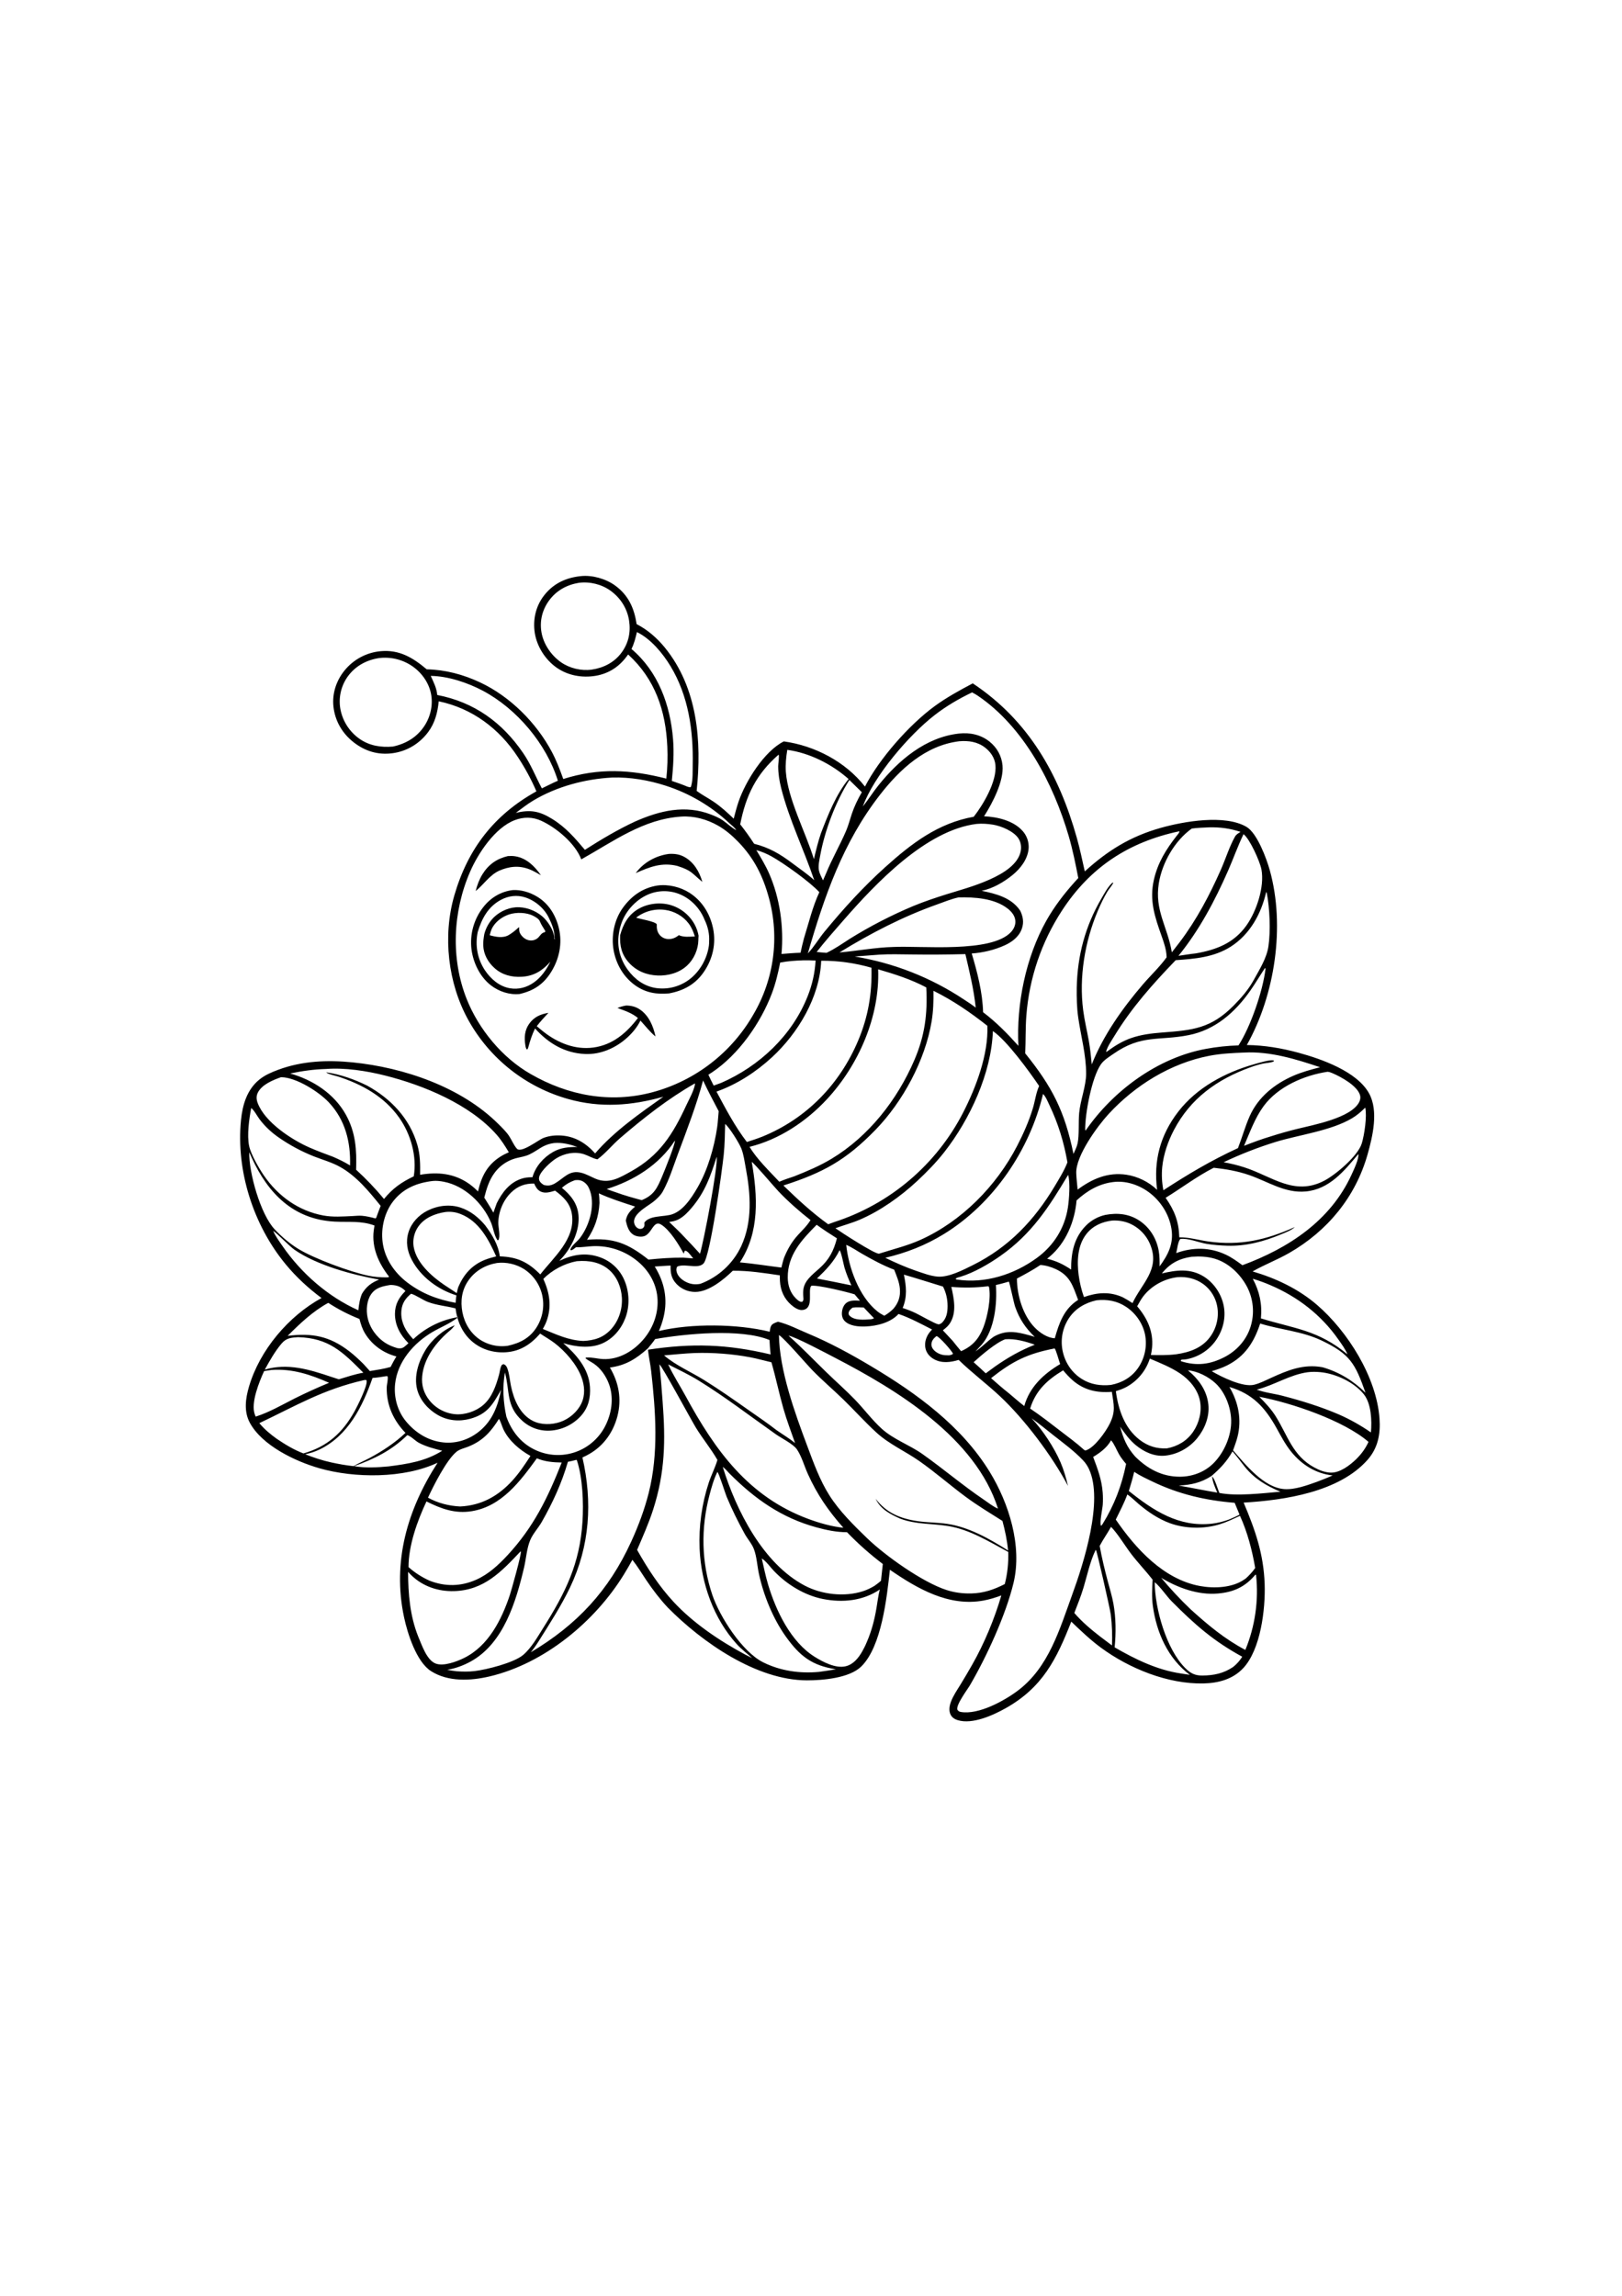 <?xml version="1.0" encoding="utf-8"?>
<!-- Generator: Adobe Illustrator 27.5.0, SVG Export Plug-In . SVG Version: 6.00 Build 0)  -->
<svg xmlns="http://www.w3.org/2000/svg" xmlns:xlink="http://www.w3.org/1999/xlink" viewBox="0 0 5600 5600" width="595" height="842" preserveAspectRatio="xMidYMid meet" data-scaled="true">
<g id="Background">
	<rect style="fill:#FFFFFF;" width="5600" height="5600"/>
</g>
<g>
	<path d="M2338.281,1826.535c50.535,16.309,48.734,23.836,86.633,55.164c-10.164-35.258-29.223-68.063-62.402-86.313
		c-16.875-9.281-33.688-11.188-52.539-10.305c-43.621,5.484-85.902,28.113-112.875,63.281l-2.242,2.98
		C2243.477,1829.918,2284.555,1813.461,2338.281,1826.535z"/>
	<path d="M1722.227,1843.559c34.75-15.379,68.902-19.484,104.988-5.574c13.996,5.395,27.266,13.367,40.367,20.637
		c-21.82-30.879-49.406-58.926-88.5-65.258c-8.324-1.348-17.184-1.406-25.582-0.797c-38.418,8.938-67.086,29.203-87.973,62.996
		c-10.926,17.664-18.266,37.594-23.262,57.691C1670.43,1890.652,1688.75,1859.844,1722.227,1843.559z"/>
	<path d="M2209.859,2322.5c-14.977-10.215-30.199-13.82-48.09-14.098c-10.805,1.73-19.902,4.578-30.043,8.508
		c25.152,9.227,49.754,17.23,70.734,34.605c-39.539,51.805-87.313,93.059-154.352,101.969
		c-62.75,8.34-122.629-16.152-171.441-54.387c-7.996-6.266-15.762-12.867-23.523-19.414c12.633-16.164,26.332-31.07,40.297-46.066
		c-27.402,4.762-49.352,14.078-66.18,37.477c-16.109,22.398-17.852,48.242-13.473,74.609c0.949,5.711,1.633,10.719,5.637,14.996
		c2.781-2.57,3.016-3.379,4.211-6.824c6.184-23.016,13.133-44.77,23.578-66.227c46.398,51.297,102.117,84.887,172.52,88.109
		c54.172,2.48,106.738-20.879,146.309-57.066c18.117-16.563,34.293-36.152,45.082-58.297c16.684,18.152,32.93,39.371,51.992,54.914
		C2255.852,2380.492,2240.332,2343.277,2209.859,2322.5z"/>
	<path d="M4762.773,3733.938c-10.117-142.664-109.762-300.875-215.922-392.305c-63.914-55.039-141.797-91.895-222.195-115.363
		l2.258-1.297c40.086-22.68,83.496-39.16,123.676-62.199c132.316-75.864,229.371-193.082,271.051-340.641
		c17.656-62.535,38.32-149.73,5.273-210.16c-41.57-75.957-164.383-119.02-243.719-140.574
		c-58.598-15.918-117.617-25.887-178.469-26.68c97.199-172.906,132.906-410.402,79.316-603.039
		c-11.32-40.688-43.656-128.184-80.348-149.836c-74.352-43.879-216.574-19.184-297.102,3.633
		c-103.859,29.426-181.969,77.75-261.32,149.949c-8.707-38.672-16.797-77.715-27.531-115.891
		c-61.578-219-166.434-405.02-359.25-533.133c-44.844,23.742-91.094,48.984-132.012,79.004
		c-87.965,64.539-190.082,180.383-240.18,277.277c-67.293-85.891-172.672-140.988-280.121-155.914
		c-67.734,33.723-132.734,138.578-156.441,208.578c-6.488,19.148-11.555,38.57-16.563,58.141
		c-21.797-21.066-44.125-41.426-69.293-58.465c-19.102-12.934-40.152-23.707-58.672-37.34
		c17.957-171.547,3.5-355.84-110.105-495.119c-26.633-32.649-59.5-61.353-97.141-80.582c-8.305-55.04-28.094-99.7-74.355-133.383
		c-31.734-23.102-78.316-36.441-117.484-32.444c-50.359,5.13-93.238,24.05-125.621,64.2
		c-28.648,35.518-40.047,79.021-35.203,124.185c5.023,46.829,31.648,92.36,68.359,121.549
		c38.125,30.309,86.754,41.341,134.645,35.419c46.297-5.725,84.574-27.891,112.844-64.786c2.542-3.323,5.056-6.667,7.543-10.031
		c93.156,85.154,129.77,193.745,135.262,317.975c1.613,36.566,0.605,74.145-3.484,110.52
		c-124.02-31.535-232.477-37.641-355.777,1.383c-11.492-31.906-23.484-63.672-39.43-93.676
		c-53.426-100.52-144.328-191.52-247.879-239.895c-58.516-27.337-119.523-43.664-184.141-45.053
		c-47.785-40.187-94.074-68.419-159.063-62.573c-3.016,0.274-6.022,0.624-9.02,1.05c-2.997,0.425-5.983,0.925-8.957,1.499
		c-2.971,0.575-5.927,1.223-8.867,1.946c-2.943,0.723-5.863,1.519-8.762,2.387c-2.901,0.869-5.779,1.809-8.633,2.822
		c-2.854,1.013-5.68,2.096-8.477,3.251c-2.8,1.154-5.569,2.377-8.309,3.67c-2.737,1.293-5.44,2.654-8.109,4.082
		c-2.669,1.428-5.302,2.922-7.898,4.482c-2.594,1.56-5.148,3.184-7.664,4.872c-2.513,1.688-4.983,3.438-7.41,5.249
		c-2.424,1.812-4.803,3.683-7.137,5.613s-4.616,3.918-6.848,5.963c-2.234,2.045-4.415,4.144-6.543,6.299
		c-2.128,2.154-4.199,4.36-6.215,6.617c-2.018,2.258-3.979,4.564-5.881,6.92c-28.29,34.697-43.047,79.35-38.255,124.08
		c5.283,49.324,30.032,92.25,68.843,122.875c39.699,31.324,84.465,45.094,134.75,38.527c49.734-6.492,93.109-32.625,123.195-72.656
		c23.719-31.555,32.895-67.887,36.738-106.594c115.492,24.09,208.941,94.164,273.211,192.352
		c12.388,18.771,23.931,38.048,34.629,57.832c10.695,19.781,20.507,39.993,29.434,60.637
		c-146.336,81.16-236.863,198.738-283.438,359.414c-40.625,140.145-22.191,302.715,48.379,429.949
		c2.281,4.115,4.613,8.201,6.996,12.258c2.383,4.055,4.815,8.081,7.297,12.078s5.013,7.962,7.594,11.895
		c2.581,3.935,5.21,7.836,7.887,11.703c2.677,3.87,5.401,7.706,8.172,11.508c2.771,3.8,5.589,7.565,8.453,11.297
		c2.867,3.732,5.779,7.428,8.734,11.09c2.956,3.659,5.957,7.281,9.004,10.867c3.044,3.586,6.133,7.133,9.266,10.641
		c3.135,3.51,6.313,6.98,9.531,10.41c3.219,3.43,6.48,6.82,9.785,10.172c3.302,3.349,6.646,6.656,10.031,9.922
		c3.385,3.268,6.81,6.493,10.273,9.676c3.466,3.182,6.97,6.322,10.512,9.418c3.544,3.096,7.125,6.147,10.742,9.152
		c3.617,3.008,7.272,5.97,10.965,8.887c3.69,2.917,7.417,5.788,11.18,8.613c3.763,2.823,7.56,5.6,11.391,8.332
		c3.831,2.729,7.694,5.412,11.59,8.047c3.899,2.635,7.828,5.223,11.789,7.762c3.961,2.536,7.953,5.025,11.977,7.465
		c4.023,2.438,8.075,4.825,12.156,7.164c4.083,2.341,8.194,4.63,12.332,6.867c4.138,2.237,8.303,4.422,12.496,6.555
		c4.193,2.135,8.411,4.218,12.656,6.246c4.245,2.031,8.513,4.008,12.805,5.93c4.294,1.925,8.611,3.796,12.949,5.613
		c4.341,1.818,8.703,3.582,13.086,5.293c4.383,1.708,8.785,3.363,13.207,4.965c4.424,1.599,8.869,3.145,13.332,4.637
		c4.461,1.49,8.94,2.924,13.438,4.305c4.497,1.38,9.012,2.705,13.543,3.973c111.309,31.359,218.297,22.93,328.113-7.949
		c-82.5,58.578-168.977,118.34-235.52,195.586c-31.152-35.008-69.031-58.652-116.625-61.695
		c-20.844-1.332-41.973,0.715-61.563,8.277c-18.457,7.129-77.012,53.898-92.047,36.969c-10.793-12.152-17.66-29.738-26.664-43.441
		c-9.734-14.82-24.281-28.785-36.848-41.332c-128.16-127.969-326.313-195.172-503.422-213.02
		c-87.07-8.777-174.505-5.184-257.244,25.672c-22.917,8.547-45.492,18.098-64.664,33.598
		c-42.739,34.555-58.265,87.031-63.532,139.828c-17.445,174.883,42.434,362.289,153.947,497.5
		c36.585,44.363,78.014,82.504,124.048,116.816c-113.954,62.461-213.013,179.328-250.217,305.234
		c-12.125,41.035-18.508,86.18,2.775,125.426c42.749,78.832,156.916,133.113,240.057,156.918
		c121.678,34.84,292.33,35.652,408.17-19.086c-104.367,161.234-156.816,341.742-115.809,533.508
		c11.816,55.25,42.453,153.672,93.16,185.875c59.414,37.734,136.656,33.688,202.438,18.164
		c188.531-44.488,363.457-188.754,463.75-352.402c10.099-16.404,19.764-33.059,28.996-49.965
		c17.637,22.188,32.234,46.898,48.086,70.391c22.32,33.078,47.055,65.617,74.402,94.691
		c118.449,119.758,305.906,250.719,480.195,250.91c54.035,0.063,146.668-7.59,187.566-47.863
		c70.578-69.496,88.313-239.203,98.723-333.887c94.762,65.324,203.43,128.242,323.164,106.324
		c21.031-3.852,41.523-10.266,61.586-17.566c-23.488,80.66-59.152,166.383-100.805,239.41
		c-12.891,22.708-26.145,45.202-39.762,67.48c-11.625,19-25.152,38.316-33.082,59.238c-5.359,14.18-8.586,31.523-1.301,45.625
		c4.988,9.688,14.152,15.547,24.332,18.672c50.969,15.547,122.074-16.797,165.563-41.211
		c127.691-71.672,175.75-169.383,226.563-298.855c32.965,31.473,65.785,62.93,102.551,90.004
		c97.613,71.883,231.449,126.242,354.285,123.313c51.055-1.215,100.371-14.191,136.367-52.281
		c60.789-64.324,77.391-204.418,74.48-290.391c-3.527-104.07-32.469-186.563-72.555-281.461
		c140.586-8.254,329.281-36.316,427.484-147.32C4757.539,3835.906,4766.602,3787.387,4762.773,3733.938z M3919.277,3865.371
		c-28.898-32.527-40.813-61.836-52.016-103.207c15.926,22.816,31.805,45.238,53.383,63.136
		c28.531,23.66,64.031,40.492,101.844,36.824c42.719-4.137,83.445-26.785,110.551-59.852c26.324-32.121,43.16-74.199,38.918-116.156
		c-4.949-48.922-33.617-88.097-70.645-118.492c33.383,2.574,71.441,22.383,95.621,44.934c33.082,30.844,52.727,82.828,53.73,127.551
		c1.172,52.344-23.285,109.449-59.613,146.777c-30.719,31.563-73.887,47.906-117.613,47.98
		C4012.137,3934.973,3962.031,3907.75,3919.277,3865.371z M3978.191,3951.211c91.266,44.102,183.926,65.438,284.539,73.695
		c5.426,13.68,11.223,27.238,16.836,40.84c-11.281,6.328-23.609,11.227-35.422,16.492c-19.633,7.18-39.586,12.449-60.402,14.75
		c-113.785,12.578-201.953-45.242-286.34-112.941c6.781-21.922,13.199-43.696,18.426-66.055
		C3935.453,3931.184,3956.953,3940.945,3978.191,3951.211z M3807.082,3989.484c-3.418-44.891-17.359-81.328-32.93-122.855
		c24.297-14.758,48-32.156,61.863-57.477c11.164,12.395,18.836,33.227,27.34,48.07c6.965,12.156,15.563,22.77,24.551,33.473
		c-15.172,75.043-40.652,141.863-81.02,207.281c-1.891,2.855-3.203,4.293-5.691,6.52c-5.527-11.5,4.941-57.496,6.074-72.969
		C3808.186,4017.509,3808.124,4003.495,3807.082,3989.484z M2921.586,3134.566c18.512,7.523,37.098,20.648,54.582,30.676
		c34.898,20.012,73.34,40.891,111.035,55.031c8.254,21.226,17.449,42.082,19.551,65.004c2.496,27.254-4.59,48.961-22.066,69.633
		c-9.598,9.668-19.902,17.43-31.609,24.328c-8.445-4.48-16.574-9.242-24.051-15.227
		C2965.641,3313.301,2929.789,3212.711,2921.586,3134.566z M3017.41,3387.672c-3.52,2.883-7.281,2.984-11.66,3.805
		c-21.824,1.441-54.805,4.863-72.082-11.938c-2.496-2.422-4.395-5.848-3.957-9.395c1.059-8.504,7.52-14.449,14.168-19.074
		c12.691-1.57,25.473-0.789,38.219-0.406C2993.594,3363.246,3005.641,3375.344,3017.41,3387.672z M2773.637,3317.098
		c0.074,0.465,0.199,0.926,0.223,1.395c0.234,5.473-0.195,7.902-3.461,12.184l-5.23,0.668c-7.172-2.238-12.242-6.906-17.523-12.141
		c-19.313-19.129-27.605-44.625-27.914-71.364c-0.898-78.008,48.355-130.73,99.785-182.57c22.844,16.496,46.133,31.774,70,46.727
		c-11.066,43.227-27.129,74.07-60.621,103.816c-12.621,11.211-25.992,22.102-37,34.949
		C2773.215,3272.563,2771.316,3289.738,2773.637,3317.098z M2051.004,3545.207c23.383,16.09,40.953,42.043,50.984,68.379
		c17.063,44.785,11.078,95.73-8.723,138.602c-1.26,2.781-2.589,5.529-3.984,8.242c-1.398,2.713-2.862,5.391-4.391,8.031
		c-1.531,2.643-3.126,5.244-4.785,7.804c-1.659,2.563-3.381,5.082-5.168,7.559c-1.786,2.474-3.633,4.904-5.539,7.289
		c-1.906,2.383-3.87,4.718-5.891,7.004c-2.023,2.286-4.103,4.521-6.238,6.703c-2.133,2.182-4.319,4.31-6.559,6.383
		c-2.242,2.073-4.532,4.09-6.871,6.051c-2.341,1.958-4.729,3.858-7.164,5.699c-2.435,1.839-4.915,3.617-7.441,5.336
		c-2.523,1.716-5.087,3.368-7.691,4.957c-2.607,1.589-5.251,3.112-7.934,4.57c-2.682,1.456-5.4,2.845-8.152,4.168
		c-2.75,1.32-5.532,2.573-8.348,3.758c-2.813,1.182-5.654,2.294-8.523,3.336c-2.896,1.044-5.817,2.016-8.762,2.914
		c-2.945,0.898-5.912,1.721-8.898,2.469c-2.987,0.747-5.99,1.421-9.008,2.02c-3.021,0.596-6.055,1.117-9.102,1.563
		c-3.047,0.445-6.103,0.813-9.168,1.102c-3.065,0.292-6.135,0.505-9.211,0.641c-3.076,0.135-6.152,0.194-9.23,0.176
		c-3.081-0.018-6.158-0.115-9.23-0.289c-3.073-0.175-6.141-0.426-9.203-0.754s-6.113-0.733-9.152-1.215
		c-3.042-0.482-6.069-1.04-9.082-1.676c-3.013-0.633-6.008-1.343-8.984-2.129c-2.977-0.784-5.932-1.643-8.867-2.578
		c-2.932-0.932-5.84-1.939-8.723-3.02c-2.885-1.081-5.74-2.233-8.563-3.457c-2.826-1.224-5.618-2.518-8.379-3.883
		c-47.359-22.949-79.543-64.711-96.797-113.641c-10.809-50.063-13.906-101.613-4.973-152.215
		c17.766,64.141,2.652,114.98,59.934,166.656c1.607,1.458,3.249,2.877,4.926,4.258c1.677,1.377,3.387,2.713,5.129,4.007
		c1.745,1.294,3.52,2.545,5.324,3.75c1.805,1.206,3.638,2.366,5.5,3.48c1.862,1.117,3.751,2.186,5.668,3.207
		c1.914,1.023,3.853,1.997,5.816,2.922c1.964,0.927,3.948,1.805,5.953,2.633c2.008,0.828,4.034,1.606,6.078,2.336
		c2.044,0.726,4.106,1.404,6.184,2.031c2.081,0.625,4.175,1.199,6.281,1.723c2.107,0.523,4.225,0.993,6.355,1.41
		c2.13,0.419,4.268,0.785,6.414,1.098c2.148,0.313,4.303,0.572,6.465,0.777s4.327,0.358,6.496,0.457
		c2.167,0.099,4.336,0.145,6.508,0.137c2.172-0.01,4.341-0.073,6.508-0.188c2.542-0.141,5.078-0.343,7.609-0.605
		c2.531-0.266,5.055-0.593,7.57-0.98c2.516-0.388,5.021-0.837,7.516-1.348c2.492-0.51,4.971-1.082,7.438-1.715
		s4.915-1.325,7.348-2.078c2.43-0.75,4.841-1.56,7.234-2.43c2.393-0.87,4.763-1.798,7.109-2.785c2.346-0.987,4.667-2.03,6.961-3.129
		c2.297-1.099,4.565-2.254,6.805-3.465c2.237-1.211,4.444-2.476,6.621-3.793c2.18-1.318,4.324-2.689,6.434-4.113
		c2.109-1.424,4.184-2.898,6.223-4.422c2.036-1.526,4.035-3.1,5.996-4.723c1.961-1.622,3.881-3.293,5.762-5.012
		c1.878-1.716,3.714-3.478,5.508-5.285c1.792-1.805,3.539-3.654,5.242-5.547c25.422-28.672,33.262-62.188,30.707-99.828
		c-4.277-62.996-46.875-111.023-92.25-150.844c42.094,13.011,93.387,19.359,134.844,1.031
		c37.438-16.555,65.172-49.602,79.543-87.469c16.23-42.77,14.059-93.496-5.234-134.93c-0.99-2.146-2.032-4.266-3.129-6.359
		c-1.094-2.094-2.24-4.159-3.438-6.195c-1.195-2.036-2.441-4.043-3.738-6.02c-1.297-1.974-2.642-3.915-4.035-5.824
		s-2.832-3.781-4.316-5.617c-1.487-1.839-3.018-3.638-4.594-5.398c-1.573-1.76-3.19-3.482-4.852-5.164
		c-1.661-1.68-3.362-3.319-5.102-4.918c-1.742-1.597-3.522-3.149-5.34-4.656s-3.672-2.97-5.563-4.387
		c-1.893-1.417-3.819-2.787-5.777-4.109c-1.958-1.32-3.948-2.593-5.969-3.816c-2.023-1.221-4.074-2.393-6.152-3.516
		c-2.081-1.12-4.188-2.188-6.32-3.203c-2.133-1.018-4.289-1.982-6.469-2.891c-2.18-0.912-4.382-1.767-6.605-2.566
		c-49.438-17.934-95.012-9.922-141.352,12.059c4.824-5.07,9.668-10.16,14.168-15.523c31.648-37.691,56.82-92.406,52.008-142.559
		c-3.949-41.105-26.762-68.574-57.246-94.086c14.223-12.32,27.105-19.871,44.781-26.199c6.438-0.738,13.535-1.035,19.805,0.82
		c12.695,3.754,22.93,13.934,28.445,25.727c25.031,53.496,3.402,128.262-30.602,172.93c-9.563,12.559-28.418,25.305-33.426,39.863
		l1.984,2.653c6.207-0.703,12.836-6.953,17.879-10.652c19.563,0.938,39.074-3.051,58.625-3.715
		c3.458-0.135,6.918-0.193,10.379-0.172c3.461,0.023,6.921,0.125,10.379,0.305c3.456,0.18,6.906,0.439,10.352,0.777
		s6.88,0.756,10.305,1.254c3.427,0.495,6.84,1.067,10.238,1.719c3.398,0.654,6.781,1.384,10.148,2.191
		c3.367,0.805,6.714,1.688,10.039,2.648c3.326,0.961,6.626,1.996,9.902,3.106c3.279,1.112,6.53,2.298,9.754,3.558
		c3.224,1.258,6.418,2.59,9.582,3.996c3.161,1.406,6.29,2.884,9.387,4.434s6.155,3.169,9.176,4.859
		c3.021,1.688,6.001,3.444,8.941,5.27c2.94,1.826,5.837,3.718,8.691,5.676c2.854,1.958,5.663,3.982,8.426,6.07
		c2.76,2.086,5.473,4.234,8.137,6.445c37.75,30.906,63.496,74.539,68.285,123.469c5.113,52.223-12.988,103.965-46.297,144.129
		c-34.508,41.602-86.453,72.93-141.832,69.996c-19.094-1.012-39.574-7.07-58.5-5.234l-1.637,2.406
		C2030.137,3533.449,2041.398,3538.598,2051.004,3545.207z M1468.379,3498.652c-23.434,38.859-39.73,88.988-28.324,134.289
		c9.52,37.793,38.238,69.871,71.531,88.934c34.25,19.609,73.535,23.344,111.484,13.023c59.719-16.246,78.269-49.324,106.965-100.031
		c-11.188,55.844-29.32,105.555-74.621,142.773c-34.91,28.684-78.789,43.379-123.93,38.941
		c-52.277-5.137-97.516-33.281-130.406-73.547c-29.113-35.64-41.777-82.836-37.004-128.398
		c8.051-76.844,64.383-141.422,128.883-179.176c28.686-16.791,59.87-28.914,86.322-49.205c-0.185-0.651-0.366-1.302-0.544-1.955
		c-2.314,0.402-4.626,0.823-6.93,1.281c-3.602,0.716-7.19,1.499-10.766,2.348c-3.573,0.851-7.13,1.768-10.672,2.75
		c-3.539,0.982-7.059,2.03-10.559,3.145c-3.503,1.115-6.982,2.293-10.438,3.535c-3.458,1.245-6.892,2.552-10.301,3.922
		c-3.406,1.373-6.788,2.807-10.145,4.305c-3.354,1.497-6.68,3.057-9.977,4.679c-3.297,1.623-6.561,3.305-9.793,5.047
		c-3.234,1.745-6.435,3.548-9.602,5.41c-3.167,1.862-6.298,3.782-9.395,5.761c-3.094,1.979-6.15,4.016-9.168,6.109
		c-3.021,2.094-6,4.244-8.938,6.449c-2.94,2.203-5.837,4.461-8.691,6.774c-2.854,2.312-5.665,4.678-8.434,7.098
		c-2.766,2.417-5.486,4.884-8.16,7.402c-3.651-3.938-7.186-7.977-10.605-12.117c-21.008-25.109-33.91-55.082-30.18-88.551
		c2.754-24.707,14.602-41.035,33.227-56.375c15.211,3.785,40.871,21.906,58.219,28.414c30.828,11.563,62.016,13.801,93.414,21.727
		l1.926,0.504c1.276,10.269,3.252,20.445,5.965,30.384c1.305-0.227,2.609-0.455,3.917-0.665c-1.111,0.897-2.245,1.754-3.373,2.619
		c8.626,30.4,24.28,58.456,48.408,79.888c32.738,29.082,75.324,41.949,118.688,39.137c50.086-3.254,86.324-27.641,118.598-64.496
		c16.223,11.043,33.594,20.547,49.242,32.437c37.344,28.383,76.254,72.989,93.055,117.309c11.227,29.613,13.77,62.024-0.059,91.375
		c-13.727,29.129-42.316,53.488-72.688,63.887c-29.5,10.098-66.09,10.809-94.293-3.312c-45.16-22.61-66.676-74.262-76.219-121.11
		c-3.992-19.605-5.375-41.246-12.242-59.984c-2.684-7.32-5.281-11.465-12.355-14.875c-4.715,0.98-6.27,0.82-8.602,5.598
		c-4.258,8.723-5.387,21.98-8.113,31.727c-10.48,37.457-24.004,77.332-54.32,103.52c-25.477,22-63.66,34.715-97.277,31.726
		c-2.117-0.2-4.227-0.451-6.328-0.754c-2.104-0.305-4.199-0.661-6.285-1.07c-2.086-0.406-4.161-0.865-6.227-1.375
		c-2.062-0.51-4.112-1.072-6.148-1.684c-2.034-0.612-4.052-1.273-6.055-1.984s-3.987-1.471-5.953-2.281
		c-1.966-0.81-3.91-1.668-5.832-2.574c-1.922-0.906-3.822-1.86-5.699-2.859c-1.875-1-3.724-2.047-5.547-3.141
		c-1.823-1.091-3.618-2.227-5.387-3.406c-1.768-1.18-3.505-2.403-5.211-3.672c-1.708-1.265-3.383-2.573-5.023-3.922
		c-1.643-1.352-3.251-2.741-4.824-4.168c-1.573-1.43-3.109-2.897-4.609-4.403c-1.503-1.505-2.966-3.047-4.391-4.625
		c-1.425-1.578-2.809-3.19-4.152-4.836c-20.012-24.543-29.016-53.336-25.82-84.965c6.5-64.289,50.273-119.449,98.309-159.184
		c5.34-4.789,9.801-10.539,14.41-16.027C1529.926,3427.668,1490.684,3461.66,1468.379,3498.652z M1720.418,3058.473
		c0.406-38.172,17.027-78.359,44.531-104.926c22.738-21.961,47.914-31.066,79.215-30.66c4.867,10.988,10.512,21.492,21.637,27.215
		c16.203,8.332,34.449,2.09,50.715-2.641c29.438,21.918,52.949,44.301,58.281,82.953c11.668,84.566-63.016,146.609-109.457,206.188
		c-42.043-42.48-79.516-60.438-139.699-62.316c-5.512-41.043-26.898-75.605-51.305-108.074
		c-23.008-26.934-49.59-48.567-83.523-60.067c-37.766-12.793-80.25-7.309-115.512,10.594
		c-29.988,15.227-54.922,41.809-64.961,74.258c-10.059,32.52-4.57,64.98,11.031,94.625c31.473,59.797,90.75,103.508,154.457,123.273
		c-1.672,8.5-2.129,17.125-2.805,25.746c-62.59-11.523-115.875-31.445-166.941-70.27c-44.621-33.93-77.867-82.648-85.09-138.973
		c-6.289-49.023,6.484-103.363,37.359-142.445c34.586-43.781,82.133-62.699,136.102-68.933c12.383-1.27,25.719,0.394,37.926,2.734
		c71.988,13.809,135.355,74.684,162.902,140.89c7.906,19.004,10.703,43.957,22.145,60.75l3.152-0.086
		C1728.543,3105.926,1720.25,3073.98,1720.418,3058.473z M1617.277,3257.371c23.547-33.656,58.641-53.477,98.668-60.297
		c4.023-0.456,8.059-0.743,12.105-0.863c4.047-0.117,8.092-0.066,12.137,0.152c4.042,0.219,8.068,0.605,12.078,1.16
		c4.013,0.555,7.995,1.276,11.945,2.164c3.951,0.888,7.857,1.939,11.719,3.152c3.862,1.214,7.667,2.586,11.414,4.117
		c3.75,1.531,7.428,3.216,11.035,5.054c3.607,1.839,7.131,3.824,10.574,5.957c1.969,1.266,3.905,2.578,5.809,3.938
		c1.904,1.359,3.773,2.763,5.609,4.211c1.836,1.45,3.637,2.944,5.402,4.48c1.763,1.536,3.488,3.115,5.176,4.735
		s3.336,3.28,4.945,4.98c1.607,1.7,3.172,3.439,4.695,5.215s3.003,3.587,4.438,5.434s2.825,3.727,4.172,5.641
		c1.344,1.917,2.641,3.863,3.891,5.84c1.25,1.977,2.452,3.983,3.605,6.02c1.154,2.034,2.258,4.095,3.313,6.183
		c1.052,2.092,2.055,4.205,3.008,6.34c0.95,2.138,1.849,4.298,2.695,6.48c0.846,2.18,1.641,4.379,2.383,6.598
		c0.74,2.219,1.426,4.454,2.059,6.707c0.63,2.253,1.207,4.52,1.73,6.801c0.536,2.378,1.014,4.768,1.434,7.172
		c0.419,2.404,0.779,4.815,1.078,7.234c0.3,2.419,0.539,4.845,0.719,7.278c0.18,2.432,0.3,4.867,0.359,7.305
		c0.057,2.44,0.055,4.879-0.008,7.316c-0.06,2.438-0.181,4.872-0.363,7.305c-0.182,2.432-0.424,4.858-0.727,7.278
		c-0.305,2.419-0.668,4.829-1.09,7.23c-0.422,2.404-0.902,4.794-1.441,7.172s-1.138,4.741-1.797,7.09
		c-0.656,2.349-1.371,4.68-2.145,6.992c-0.771,2.313-1.6,4.606-2.488,6.879c-0.885,2.271-1.827,4.52-2.824,6.746
		c-0.997,2.224-2.05,4.423-3.156,6.598c-1.107,2.172-2.266,4.316-3.477,6.434c-1.214,2.115-2.478,4.199-3.793,6.254
		c-23.512,36.711-57.449,54.008-99.059,63.054c-2.068,0.297-4.142,0.547-6.223,0.75c-2.081,0.206-4.164,0.363-6.25,0.473
		c-2.089,0.112-4.177,0.176-6.266,0.191c-2.091,0.016-4.181-0.016-6.27-0.094c-2.089-0.078-4.174-0.203-6.258-0.375
		c-2.083-0.172-4.161-0.391-6.234-0.656c-2.073-0.266-4.138-0.577-6.195-0.934c-2.06-0.36-4.111-0.764-6.152-1.215
		c-2.039-0.45-4.068-0.947-6.086-1.488c-2.021-0.544-4.027-1.132-6.02-1.762c-1.99-0.633-3.966-1.31-5.93-2.031
		c-1.961-0.721-3.905-1.487-5.832-2.297c-1.927-0.81-3.835-1.661-5.723-2.554c-1.891-0.896-3.759-1.833-5.605-2.813
		c-1.846-0.979-3.669-1.999-5.469-3.059c-1.802-1.062-3.578-2.164-5.328-3.304c-32.688-21.707-53.578-56.668-60.84-94.863
		C1589.066,3328.152,1594.406,3290.051,1617.277,3257.371z M1582.348,3279.973c-2.383,6.758-3.652,14.242-5.332,21.23
		c-14.641-9.495-29.216-19.087-43.727-28.777c-43.645-29.653-95.703-76.016-105.09-130.988c-0.25-1.557-0.462-3.118-0.637-4.684
		c-0.172-1.568-0.306-3.138-0.402-4.711c-0.094-1.575-0.15-3.151-0.168-4.727c-0.018-1.576,0.003-3.151,0.063-4.727
		s0.159-3.148,0.297-4.719c0.138-1.57,0.315-3.137,0.531-4.699c0.216-1.562,0.47-3.118,0.762-4.668
		c0.294-1.547,0.625-3.087,0.992-4.621c0.37-1.534,0.776-3.056,1.219-4.566c0.445-1.513,0.927-3.014,1.445-4.504
		c0.518-1.49,1.073-2.965,1.664-4.426s1.217-2.907,1.879-4.34c0.664-1.43,1.362-2.843,2.094-4.239
		c0.732-1.396,1.499-2.773,2.301-4.133c0.8-1.356,1.633-2.694,2.5-4.012c0.867-1.315,1.766-2.61,2.695-3.883
		c21.402-29.293,56.754-43.047,91.367-48.465c4.393-0.583,8.807-0.888,13.242-0.914c4.432-0.026,8.849,0.227,13.25,0.758
		c4.401,0.529,8.751,1.332,13.051,2.41s8.514,2.422,12.645,4.031c64.601,24.586,97.406,87.328,124.137,146.68
		c-13.129,3.379-26.172,6.871-38.793,11.875C1629.527,3203.922,1601.043,3236.352,1582.348,3279.973z M1886.637,3398.898
		c18.801-50.43,11.188-98.883-10.805-146.59c29.246-30.469,73.355-53.559,114.746-61.25l3.129-0.25
		c39.367-3.059,78.715,3.375,109.336,30.125c27.277,23.828,41.957,60.18,44.008,95.879c2.25,39.086-10.43,78.984-36.672,108.242
		c-26.574,29.629-57.91,39.344-96.594,41.164c-51.25-2.039-93.141-22.629-139.656-41.375
		C1878.738,3416.43,1883.281,3407.906,1886.637,3398.898z M1350.797,3272.953c20.242,0.797,34.629,6.34,49.012,20.879
		c-22.48,22.457-35.914,45.547-36.199,78.352c-0.344,40.07,18.91,74.367,46.613,101.844c-4.457,4.051-8.91,8.254-13.684,11.929
		c-8.371,6.449-14.262,6.473-24.52,5.156c-14.723-4.445-28.227-9.559-41.25-17.879c-30.789-19.676-54.293-52.254-61.77-88.164
		c-5.34-25.652-2.867-58.34,12.363-80.184c15.992-22.941,39.184-27.313,64.82-31.715
		C1348.078,3272.976,1348.645,3272.867,1350.797,3272.953z M2026.676,3117.039c27.219-40.852,40.227-78.484,43.094-127.336
		c-0.398-11.012-0.602-22.012-2.277-32.922c39.992,18.312,83.402,31.949,125.188,45.574c-16.949,15.164-27.656,25.219-32.117,48.352
		c4.086,17.73,9.227,37.953,25.602,48.449c9.816,6.293,24.441,8.617,35.781,5.98c28.508-6.617,33.137-56.914,59.797-41.082
		c30.656,18.203,62.074,70.121,78.961,100.984l2.98-9.465c3.977-1.09,4.258-0.813,7.68,1.336
		c7.703,4.836,15.754,17.23,21.895,24.363l-34.781-2.586c-40.418-0.27-79.586,2.644-119.793,6.699
		C2167.914,3129.301,2117.75,3108.938,2026.676,3117.039z M3325.121,2678.098c-2.852,5.544-5.771,11.053-8.758,16.527
		c-2.987,5.474-6.041,10.91-9.16,16.309s-6.305,10.758-9.555,16.078s-6.565,10.6-9.945,15.84c-3.38,5.24-6.824,10.438-10.332,15.594
		c-3.508,5.154-7.078,10.264-10.711,15.332s-7.327,10.091-11.082,15.07c-3.755,4.977-7.57,9.906-11.445,14.789
		c-3.878,4.885-7.814,9.721-11.809,14.508c-3.995,4.789-8.047,9.527-12.156,14.215c-4.109,4.69-8.276,9.328-12.5,13.914
		c-4.224,4.586-8.504,9.12-12.84,13.602c-4.333,4.482-8.723,8.91-13.168,13.285c-4.443,4.372-8.939,8.692-13.488,12.957
		c-4.549,4.263-9.15,8.471-13.801,12.625c-4.651,4.151-9.353,8.245-14.105,12.281s-9.553,8.014-14.402,11.934
		c-4.849,3.919-9.746,7.779-14.691,11.578c-4.942,3.799-9.932,7.538-14.969,11.215c-5.037,3.677-10.116,7.292-15.238,10.844
		c-5.125,3.552-10.292,7.042-15.5,10.469c-5.211,3.427-10.462,6.789-15.754,10.086c-5.292,3.3-10.623,6.533-15.992,9.699
		s-10.779,6.268-16.227,9.305c-5.445,3.034-10.928,6.001-16.449,8.902c-5.518,2.901-11.072,5.733-16.66,8.496
		c-5.588,2.766-11.211,5.462-16.867,8.09c-5.654,2.628-11.34,5.185-17.059,7.672c-5.716,2.49-11.462,4.907-17.238,7.254
		c-5.776,2.346-11.581,4.622-17.414,6.828c-5.833,2.206-11.691,4.34-17.574,6.402c-5.885,2.063-11.794,4.052-17.727,5.969
		l-21.152,7.734c-55.438-39.836-105.824-86.336-154.688-133.875c137.422-44.274,215.594-86.934,317.645-191.711
		c94.707-97.238,172.023-240.82,194.215-375.176c5.797-35.105,6.742-69.738,6.234-105.195
		c67.023,33.066,127.672,74.684,186.121,120.918C3412.863,2476.816,3369.879,2591.016,3325.121,2678.098z M3427.945,2396.598
		c48.391,32.766,125.469,139.152,159.664,189.527c-10.68,23.172-14.129,52.289-21.563,76.832
		c-13.582,44.863-33.039,88.754-54.563,130.348c-71.441,138.055-191.438,260.18-333.984,324.145
		c-44.109,19.793-90.902,31.199-136.828,45.793c-2.027,0.719-3.922,1.508-6.105,1.723c-14.688,1.441-131.656-74.465-150.242-87.817
		c27.27-10.152,55.168-17.297,82.113-28.672c72.199-30.477,143.516-81.399,200.594-134.656
		c33.152-30.934,64.965-63.488,92.977-99.195C3348.828,2701.402,3422.938,2541.289,3427.945,2396.598z M2854.781,2632.125
		c109.652-118.059,183.082-285.852,177.047-448.672c57.086,16.668,113.547,34.484,166.168,62.543
		c4.68,91.656-4.785,166.133-41.363,251.238c-58.754,136.688-157.113,262.629-285.547,340.113
		c-40.961,24.715-84.387,42.942-128.727,60.578c-17.445,5.824-34.922,11.441-51.809,18.777
		c-34.18-36.734-77.242-77.609-102.645-120.504C2690.156,2771.043,2783.594,2708.773,2854.781,2632.125z M2578.535,2779.453
		c-42.043-55.172-72.219-113.082-104.859-173.895c70.801-24.91,136.551-67.797,191.496-118.441
		c90.402-83.32,165.086-208.137,170.047-333.266c57.875-0.605,117.887,8.086,173.512,24.105
		c2.258,88.711-11.129,168.816-45.664,250.934c-63.625,151.289-178.379,269.832-330.957,332.055
		C2614.453,2767.945,2596.648,2773.801,2578.535,2779.453z M3326.719,2286.715c-14.13-9.359-28.497-18.34-43.102-26.941
		s-29.426-16.813-44.465-24.633c-15.036-7.818-30.27-15.234-45.699-22.25c-15.43-7.013-31.034-13.616-46.813-19.809
		c-15.776-6.19-31.706-11.961-47.789-17.313c-16.081-5.352-32.293-10.275-48.637-14.77c-16.341-4.495-32.79-8.555-49.348-12.18
		c-16.557-3.627-33.198-6.815-49.922-9.563c28.206-2.289,56.423-4.418,84.652-6.387c36.582-2.438,74.074-0.93,110.738-0.723
		c62.237,0.841,124.467,0.458,186.691-1.148c14.352,61.941,29.109,121.199,35.652,184.691
		C3355.238,2305.215,3340.961,2296.043,3326.719,2286.715z M3084.34,2106.313c-62.531,1.516-123.832,13.699-186.031,18.879
		c107.34-65.945,218.211-123.441,337.004-165.703c24.266-8.633,48.934-18.898,74.129-24.316
		c55.18-1.383,124.715,3.172,169.961,38.93c13.199,10.43,24.566,24.156,26.102,41.496c1.305,14.738-5.18,28.664-15.059,39.285
		C3422.398,2128.008,3180.902,2101.527,3084.34,2106.313z M3269.883,1923.836c-39.094,12.266-78.238,25.297-116.137,40.926
		c-38.083,15.95-75.471,33.389-112.164,52.316c-36.695,18.927-72.581,39.281-107.656,61.063
		c-26.086,16.816-52.172,35.227-80.285,48.445c-11.36-0.582-22.758-1.945-34.086-3.02c29.559-37.719,61.363-73.699,92.891-109.766
		c111.246-127.262,284.363-310.363,459.004-332.227c18.871-1.754,38.863-0.402,57.535,2.691
		c28.043,4.645,70.254,22.375,86.633,46.496c9.262,13.645,11.539,30.668,8.023,46.641
		C3505.188,1861.195,3341.48,1901.371,3269.883,1923.836z M3361.84,1656.871c-123.547,21.973-215.238,92.598-305.777,174.117
		c-76.68,69.043-144.164,143.41-209.742,223.012c-19.66,24.004-36.09,52.34-57.238,74.629
		c57.094-197.227,121.078-382.918,248.723-547.125c68.891-88.629,157.094-170.582,272.992-185.109
		c0.273-0.043,0.547-0.105,0.82-0.129c32.141-2.645,63.035,1.469,89.379,21.855c19.176,14.84,33.277,35.402,35.75,59.926
		C3442.406,1534.23,3394.883,1614.766,3361.84,1656.871z M2775.871,2075.883c-4.445,16.672-8.443,33.45-11.992,50.336
		c-21.934,0.625-43.82,2.594-65.691,4.273c8.34-92.477-5.293-192.719-43.035-278.254c-12.379-28.051-28.086-53.977-43.887-80.172
		c17.742,4.703,35.414,12.262,51.5,21.066c41.313,22.621,134.938,89.555,166.035,124.125
		C2805.75,1966.742,2792.078,2023.758,2775.871,2075.883z M2772.07,2152.473c14.699-0.418,29.144-0.039,43.824,0.77
		c-2.582,42.965-11.449,82.57-27.269,122.668c-53.535,135.68-166.512,241.801-298.813,299.59l-25.828,9.305
		c-6.453-12.352-12.371-24.938-18.313-37.543c4.51-2.784,8.964-5.657,13.359-8.621c91.305-61.246,167.336-169.98,205.98-272.328
		c13.105-34.707,21.344-69.918,28.555-106.184C2719.809,2155.016,2745.438,2153.48,2772.07,2152.473z M2481.277,2673.172
		c-1.914,18.523-2.504,36.977-5.211,55.469c-10.227,69.773-32.773,148.102-68.359,209c-20.996,35.93-52.242,84.949-96.109,93.887
		c-19.848,4.043-40.867,3.879-60.371,9.391c-9.609,2.719-21.648,8.316-26.688,17.375c0.887,6.691,1.324,11.879-3.598,17.219
		c-3.309,3.59-8.203,4.434-12.82,3.848c-5.84-0.738-11.609-5.527-14.555-10.324c-21.711-35.359,40.199-65.98,61.355-82.73
		c12.254-9.699,25.957-22.582,33.57-36.359c22.133-40.059,36.109-86.348,52.129-129.203
		c29.723-79.496,65.309-172.305,86.707-253.656C2444.102,2603.043,2462.867,2638.035,2481.277,2673.172z M2416.734,3165.203
		c-16.945-18.706-34.168-37.152-51.668-55.34c-17.289-19.027-36.266-36.559-54.75-54.414c11.332-1.617,21.336-3.289,31.691-8.582
		c18.551-9.48,32.875-24.734,46.16-40.43c46.109-54.477,65.168-109.266,86.082-175.73
		C2479.563,2863.414,2429.234,3124.742,2416.734,3165.203z M2286.684,2896.703c-17.379,41.141-27.965,65.848-71.137,83.539
		c-29.52-7.891-59.004-16.051-87.715-26.559c-11.168-3.43-22.211-7.875-33.219-11.824c93.965-29.137,181.43-83.636,235.723-167.605
		C2330.977,2788.27,2294.457,2878.297,2286.684,2896.703z M2337.871,3209.965c13.762-7.836,41.02-2.43,56.723-1.977
		c12.047,0.351,25.68,0.117,34.496-9.367c23.266-25.023,64.484-324.195,69.617-375.426c3.531-35.246,4.039-70.602,4.891-105.988
		c14.977,12.453,48.258,65.516,55.902,85.004c8.129,20.719,11.129,44.891,15.23,66.684c16.914,89.867,23.703,185.035-15.766,270.414
		c-1.745,3.708-3.579,7.372-5.504,10.992c-1.922,3.62-3.931,7.19-6.027,10.711c-2.096,3.523-4.276,6.993-6.539,10.41
		c-2.266,3.417-4.611,6.776-7.035,10.078c-2.427,3.305-4.932,6.547-7.516,9.727c-2.586,3.182-5.246,6.301-7.98,9.355
		c-2.734,3.052-5.54,6.036-8.418,8.953c-2.88,2.917-5.83,5.763-8.848,8.539c-3.016,2.773-6.098,5.473-9.246,8.098
		s-6.358,5.172-9.629,7.641c-3.271,2.471-6.599,4.861-9.984,7.168c-3.388,2.307-6.83,4.532-10.324,6.676
		c-3.495,2.141-7.039,4.197-10.633,6.168c-3.594,1.969-7.233,3.85-10.918,5.645c-3.685,1.794-7.411,3.499-11.18,5.113
		c-3.768,1.612-7.573,3.133-11.414,4.563c-18.453,3.406-34.336,1.352-51.043-7.438c-13.074-6.879-25.922-18.074-30.188-32.715
		C2334.602,3222.347,2334.461,3215.91,2337.871,3209.965z M2595.402,2848.125c11.039,7.188,76.234,84.762,92.047,101.41
		c33.941,35.738,72.129,69.137,110.844,99.586c-11.852,19.629-28.707,35.32-44.043,52.184
		c-20.793,22.859-35.375,48.606-46.969,77.094c-4.016,11.238-6.594,22.934-9.465,34.508c-48.012-5.797-95.07-13.609-143.359-17.938
		C2623.168,3090.637,2615.855,2965.734,2595.402,2848.125z M2898.715,3152.988c5.957,6.606,13.785,49.832,17.16,60.98
		c6.32,20.898,14.418,40.637,23.516,60.434l-58.953-11.977l-59.828-11.781C2852.719,3219.832,2878.625,3193.27,2898.715,3152.988z
		 M3056.535,3179.191c72.32-16.957,138.887-43.008,202.246-81.953c170.875-105.031,296.078-289.242,342.324-483.504
		c9.406,8.871,16.379,26.617,22.008,38.41c30.691,64.316,49.941,127.688,62.25,197.633c-11.172,28.707-28.395,56.316-44.184,82.707
		c-70.121,117.203-158.57,210.489-282.238,271.938c-33.723,16.758-83.949,42.957-121.953,39.719
		c-25.496-2.172-51.066-12.273-75.227-20.352C3125.215,3211.012,3091.348,3196.145,3056.535,3179.191z M3438.441,3273.055
		c15.043-3.016,29.871-7.559,44.664-11.633c2.566,2.914,17.121,73.543,21.594,86.402c14.793,42.539,35.676,73.496,67.793,104.438
		c-5.91-2.016-11.883-3.688-17.902-5.352c-45.09-12.473-80.855-19.734-123.781,4.621c-22.172,15.543-40.371,35.84-62.996,50.871
		c6.871-7.984,14.602-15.27,21.508-23.258C3433.914,3427.559,3442.93,3338.094,3438.441,3273.055z M3511.004,3250.773
		c27.781-14.605,54.766-29.207,80.863-46.715c17.348,0.762,37.016,6.699,52.754,13.949c50.574,23.297,59.355,58.059,77.641,106.508
		c-48.691,30.719-65.734,79.953-80.574,132.469c-25.539-1.281-51.27-18.727-68.723-36.477
		C3531.789,3378.629,3510.832,3308.375,3511.004,3250.773z M3750.902,3096.957c22.395-28.398,53.965-42.148,89.219-46.297
		c21.547-0.996,42.598,2.145,62.289,11.121c2.068,0.95,4.109,1.952,6.125,3.004c2.016,1.055,4.004,2.159,5.965,3.313
		c1.961,1.151,3.892,2.353,5.793,3.605c1.901,1.25,3.77,2.547,5.605,3.891c1.833,1.344,3.633,2.734,5.398,4.172
		c1.766,1.435,3.494,2.913,5.184,4.434c1.69,1.523,3.341,3.088,4.953,4.695c1.609,1.604,3.178,3.249,4.707,4.934
		c1.531,1.685,3.017,3.408,4.457,5.168c1.443,1.758,2.84,3.552,4.191,5.383s2.656,3.694,3.914,5.59s2.466,3.822,3.625,5.777
		c1.161,1.958,2.272,3.943,3.332,5.953c1.06,2.013,2.069,4.052,3.027,6.117c0.958,2.063,1.863,4.148,2.715,6.258
		c0.854,2.109,1.654,4.238,2.398,6.387c29.004,81.227-32.621,128.297-63.789,195.105c-10.813-7.285-21.828-13.711-33.281-19.934
		c-45.133-20.598-88.621-17-134.359-0.922c-4.354-12.253-8.057-24.699-11.109-37.34c-3.055-12.641-5.441-25.406-7.16-38.297
		C3717.914,3191.422,3719.863,3136.32,3750.902,3096.957z M3665.645,3466.105c0.068-2.482,0.196-4.961,0.387-7.438
		c0.19-2.476,0.443-4.946,0.758-7.41c0.315-2.464,0.69-4.918,1.125-7.364c0.438-2.445,0.935-4.877,1.492-7.297
		c0.557-2.422,1.174-4.827,1.852-7.215c0.677-2.391,1.414-4.762,2.211-7.113c0.797-2.354,1.651-4.687,2.563-6.996
		c0.911-2.31,1.88-4.595,2.906-6.855c1.026-2.263,2.108-4.497,3.246-6.703c1.138-2.208,2.33-4.387,3.574-6.535
		c1.247-2.148,2.547-4.264,3.898-6.347c22.27-34.324,56.895-54.301,96.211-62.985c36.418-3.828,70.227,1.805,101.227,22.09
		c33.328,21.809,58.289,57.105,66.215,96.289c0.471,2.435,0.883,4.879,1.234,7.332c0.352,2.456,0.644,4.918,0.875,7.387
		c0.232,2.469,0.402,4.941,0.512,7.418c0.11,2.476,0.159,4.955,0.148,7.434c-0.01,2.479-0.082,4.957-0.215,7.434
		c-0.13,2.474-0.322,4.944-0.574,7.41c-0.253,2.469-0.565,4.928-0.938,7.379c-0.373,2.45-0.805,4.891-1.297,7.32
		c-0.492,2.43-1.044,4.846-1.656,7.25c-0.609,2.404-1.277,4.791-2.004,7.16c-0.727,2.373-1.51,4.724-2.352,7.055
		c-0.841,2.333-1.74,4.643-2.695,6.93c-0.956,2.289-1.966,4.553-3.031,6.793c-1.065,2.237-2.184,4.448-3.355,6.633
		c-1.175,2.185-2.401,4.34-3.68,6.465c-1.279,2.122-2.608,4.213-3.988,6.273c-22.441,33.199-55.758,52.66-94.68,60.074
		c-35.813,3.73-70.086-1.196-100.902-20.676c-34.063-21.535-56.609-55.051-65.445-94.219c-0.547-2.422-1.034-4.857-1.461-7.304
		c-0.425-2.445-0.789-4.901-1.094-7.367c-0.305-2.466-0.547-4.938-0.727-7.414c-0.18-2.477-0.298-4.956-0.355-7.438
		C3665.572,3471.07,3665.577,3468.587,3665.645,3466.105z M3887.254,3625.992c2.43-1.289,4.827-2.637,7.191-4.043
		c2.365-1.406,4.693-2.868,6.984-4.387c2.294-1.518,4.55-3.091,6.766-4.719c2.219-1.627,4.396-3.308,6.531-5.043
		c2.135-1.732,4.229-3.516,6.281-5.352c2.05-1.833,4.053-3.715,6.012-5.645c1.958-1.932,3.87-3.91,5.734-5.934
		c1.862-2.023,3.675-4.091,5.438-6.203c1.763-2.11,3.475-4.262,5.137-6.457c1.659-2.193,3.263-4.424,4.813-6.695
		c1.552-2.271,3.048-4.578,4.488-6.922s2.823-4.721,4.148-7.133c1.323-2.411,2.589-4.853,3.797-7.324
		c1.206-2.471,2.352-4.97,3.438-7.496c1.086-2.529,2.111-5.081,3.074-7.656c0.964-2.578,1.863-5.177,2.699-7.797
		c34.988,14.75,71.965,29.539,103.66,50.645c33.047,22.008,61.859,55.473,69.52,95.363c6.996,36.438-2.738,75.996-23.531,106.418
		c-21.699,31.754-53.398,50.363-90.801,57.414c-35.246,1.563-64.969-7.52-93.094-28.895
		c-53.008-40.285-74.645-105.09-83.004-168.489C3864.453,3635.855,3876.145,3631.781,3887.254,3625.992z M4060.238,3512.285
		c-28.883,3.531-57.637,2.969-86.66,2.473c1.641-8.535,3.16-17.27,3.953-25.93c5.07-55.348-16.57-101.129-51.41-142.324
		c6.879-12.266,13.559-24.883,22.301-35.949c28.133-35.617,72.363-59.383,117.195-64.527c31.246-2.336,62.652,5.059,88.176,23.523
		c1.656,1.206,3.281,2.45,4.875,3.734c1.597,1.287,3.158,2.612,4.684,3.977c1.529,1.365,3.022,2.766,4.48,4.203
		c1.458,1.438,2.88,2.911,4.266,4.422s2.732,3.053,4.039,4.629c1.308,1.578,2.574,3.186,3.801,4.824
		c1.226,1.641,2.412,3.311,3.555,5.012c1.146,1.698,2.247,3.424,3.305,5.179c1.057,1.755,2.07,3.535,3.039,5.34
		c0.968,1.805,1.891,3.633,2.766,5.484c0.877,1.849,1.708,3.72,2.492,5.613c0.784,1.893,1.521,3.804,2.211,5.734
		c0.688,1.927,1.327,3.871,1.918,5.832c0.591,1.963,1.133,3.939,1.625,5.926s0.935,3.986,1.328,5.996
		c0.393,2.01,0.736,4.03,1.027,6.058c0.32,2.245,0.584,4.498,0.793,6.758c0.211,2.258,0.365,4.519,0.461,6.785
		c0.097,2.268,0.138,4.537,0.125,6.805c-0.016,2.268-0.087,4.535-0.215,6.801c-0.127,2.263-0.312,4.523-0.551,6.781
		c-0.24,2.255-0.534,4.503-0.883,6.742c-0.352,2.242-0.758,4.474-1.219,6.695s-0.977,4.43-1.547,6.625s-1.195,4.375-1.875,6.539
		c-0.677,2.164-1.409,4.311-2.195,6.441c-0.784,2.128-1.621,4.236-2.512,6.324c-0.888,2.086-1.828,4.148-2.82,6.188
		c-0.989,2.042-2.03,4.057-3.121,6.047c-1.091,1.987-2.23,3.947-3.418,5.879c-1.19,1.932-2.426,3.834-3.707,5.707
		c-1.284,1.872-2.612,3.711-3.984,5.515C4148.195,3491.641,4105.086,3505.859,4060.238,3512.285z M4000.477,3155.008
		c-7.391-41.492-29.484-78.469-64.355-102.539c-36.391-25.121-77.504-29.258-120.02-21.324c-3.083,0.693-6.141,1.492-9.172,2.399
		c-3.028,0.904-6.022,1.913-8.98,3.027c-2.958,1.112-5.875,2.326-8.75,3.641c-2.875,1.315-5.702,2.729-8.48,4.242
		c-2.776,1.51-5.496,3.116-8.16,4.816c-2.667,1.701-5.27,3.492-7.809,5.375c-2.542,1.88-5.014,3.846-7.418,5.898
		c-2.406,2.055-4.737,4.189-6.992,6.403c-42.574,42.438-52.574,95.57-52.195,152.934c-28.023-18.711-50.086-29.219-82.832-37.527
		c2.927-2.357,5.828-4.746,8.703-7.168c56.316-47.465,86.801-121.953,92.82-194.012c35.973-33.07,76.57-57.105,125.461-63.305
		c43.219-5.883,88.313,8.973,123.094,34.226c41.492,30.121,71.551,77.25,79.293,128.207c7.75,51.039-12.004,88.676-41.121,128.527
		C4003.629,3190.707,4003.66,3172.898,4000.477,3155.008z M3686.895,3005.961c-10.93,71.223-49.496,131.809-107.504,173.98
		c-78.859,57.332-178.98,89.445-276.738,74.18l-3.191-1.504c0.379-4.391,12.133-6.57,16.391-7.875
		c46.957-14.402,97.902-43.883,138.195-72.176c108.227-75.996,167.336-168.398,233.66-279.516
		C3695.688,2918.824,3691.066,2978.781,3686.895,3005.961z M3120.711,3237.324c45.199,12.957,90.02,27.656,135.051,41.242
		c10.711,21.113,15.719,43.293,15.746,66.934c0.02,21.953-3.137,41.777-19.207,57.797c-2.281,1.547-5.18,3.922-7.758,4.816
		c-0.965,0.336-3.832,0.938-5.105,0.707c-12.168-2.195-62.055-30.965-77.238-38.301c-14.891-7.192-29.977-12.965-45.711-18.02
		C3132.742,3312.809,3129.141,3278.402,3120.711,3237.324z M3233.191,3449.461c0.508,0.16,1.039,0.265,1.527,0.476
		c11.48,4.984,50.133,48.91,55.641,60.207c-3.219,4.011-8.617,4.512-13.379,5.711c-4.956-0.021-9.906-0.185-14.852-0.492
		c-14.203-1.027-30.336-8.32-39.504-19.422c-4.941-5.984-7.801-13.07-6.672-20.899
		C3217.617,3463.476,3224.426,3456.449,3233.191,3449.461z M3288.906,3465.613l-33.672-36.102
		c9.277-7.332,18.168-14.352,24.598-24.5c23.879-37.699,13.602-84.734,4.773-125.324c43.188,3.371,83.773,2.98,126.813-2.266
		l2.918,1.551c8.234,38.34-5.176,104.492-19.418,140.883c-15.457,39.512-37.688,64.574-76.75,81.691
		C3308.09,3489.887,3298.621,3477.586,3288.906,3465.613z M3470.707,3460.344c33.785-2.613,70.496,7.481,101.977,18.875
		c-49.832,19.637-92.949,44.199-136.684,74.832l-32.648,23.918c-13.551-13.187-27.887-25.668-41.883-38.386
		C3387.469,3515.855,3439.352,3471.414,3470.707,3460.344z M3641.129,3492.047c4.984,4.895,15.602,44.973,19.102,54.09
		c-56.836,33.582-105.855,79.262-123.898,144.758c-18.043-13.816-35.168-28.98-52.531-43.64
		c-21.273-16.582-41.809-34.855-62.117-52.629C3495.961,3535.801,3547.09,3510.336,3641.129,3492.047z M3670.582,3567.574
		c10.344,12.52,21.352,24.621,33.688,35.215c39.039,33.52,83.871,43.183,134.41,39.051c6.508,44.692,13.91,66.391-6.98,109.449
		c-13.219,27.246-53.145,84.054-82.914,92.625c-3.262,0.938-4.086-0.734-6.691-2.449c-25.18-22.852-52.906-42.98-79.844-63.711
		c-34.777-26.762-69.195-53.766-105.652-78.238C3575.965,3636.945,3615.77,3600.613,3670.582,3567.574z M4183.508,3570.629
		c18.16-5.582,35.836-11.359,52.859-19.883c61.965-31.031,93.422-80.492,114.395-144.676
		c69.992,21.707,144.238,26.457,211.199,58.207c99.828,47.336,117.031,80.352,152.492,180.813
		c-42.574-41.832-90.559-71.227-147.984-88.008c-66.566-12.363-120.836,10.438-180.051,37.504
		c-18.223,8.328-36.723,17.824-56.23,22.719C4291.398,3627.043,4217.73,3590.754,4183.508,3570.629z M4386.855,3273.977
		c94.684,40.645,174.938,102.859,234.195,187.543c10.918,15.602,23.984,33.164,31.031,50.836
		c-101.477-83.992-181.746-88.109-298.738-124.023c4.73-49.547-4.781-93.086-28.125-136.765
		C4346.216,3257.795,4366.762,3265.265,4386.855,3273.977z M4325.184,3346.832c0.266,2.974,0.457,5.952,0.574,8.934
		s0.162,5.965,0.133,8.949c-0.028,2.984-0.132,5.966-0.309,8.945c-0.177,2.979-0.427,5.953-0.75,8.922
		c-0.325,2.966-0.724,5.923-1.195,8.871c-0.469,2.948-1.012,5.882-1.629,8.801c-0.615,2.919-1.302,5.823-2.063,8.711
		c-0.758,2.885-1.587,5.751-2.488,8.598c-14.363,45.602-47.73,82.699-90.004,104.43c-50.051,25.727-96.195,31.156-149.664,14.324
		l-1.23-2.828l2.527-2.625c7.219-0.352,14.445-0.762,21.523-2.332c2.615-0.56,5.215-1.186,7.801-1.879
		c2.583-0.69,5.148-1.445,7.695-2.266s5.072-1.703,7.574-2.648c2.5-0.948,4.977-1.957,7.43-3.027
		c2.451-1.073,4.874-2.206,7.27-3.398c2.393-1.193,4.755-2.446,7.086-3.758c2.333-1.313,4.63-2.682,6.891-4.109
		c2.263-1.427,4.489-2.91,6.676-4.449c2.188-1.542,4.336-3.135,6.445-4.781c2.107-1.648,4.172-3.348,6.195-5.098
		s4.001-3.551,5.934-5.402c1.929-1.852,3.814-3.75,5.652-5.695c1.836-1.946,3.622-3.935,5.359-5.969
		c1.737-2.036,3.42-4.114,5.051-6.23c1.633-2.12,3.211-4.28,4.734-6.48c1.523-2.198,2.991-4.434,4.402-6.707
		c21.934-35.117,30.438-76.746,20.898-117.316c-9.113-38.734-34.34-74.961-68.309-95.863
		c-46.039-28.332-93.98-22.086-144.047-10.199c27.52-34.387,58.941-51.297,102.484-57.637c27.563-1.855,54.168-1.191,80.801,6.914
		c47.547,14.473,87.348,52.766,110.414,96.059c1.391,2.641,2.715,5.314,3.973,8.02c1.26,2.706,2.452,5.441,3.574,8.207
		s2.177,5.557,3.164,8.375c0.984,2.818,1.898,5.657,2.742,8.52c0.846,2.862,1.62,5.743,2.32,8.645
		c0.703,2.901,1.333,5.818,1.891,8.75c0.558,2.932,1.043,5.876,1.457,8.832C4324.579,3340.893,4324.918,3343.858,4325.184,3346.832z
		 M4665.891,2893.086c-72.789,158.594-217.742,253.098-376.41,311.754c-18.445-13.578-36.715-26.789-57.555-36.555
		c-55.59-26.055-113.949-25.883-171.012-5.379c3.391-11.82,5.691-40.582,14.305-48.672c24.18-4.168,65.047,12.629,90.883,16.91
		c23.23,3.852,48.539,5.699,72.117,6.387c65.016,1.898,126.781-15.047,186.344-39.953c14.844-6.207,34.023-13.266,45.832-24.473
		c-99.723,44.879-189.348,65.133-298.547,49.773c-33.805-4.758-65.84-14.676-100.277-14.34
		c-1.676-54.047-16.262-92.273-47.242-136.406c55.785-34.227,107.508-73.934,166.133-103.726
		c42.172,4.554,81.98,11.359,122.27,25.246c65.152,22.461,123.445,63.172,195.344,56.582
		c81.461-7.469,133.047-70.844,181.582-129.156C4692.984,2835.996,4672.969,2877.672,4665.891,2893.086z M4713.555,2660.848
		c6.563,29.801-2.969,94.09-12.004,123.605c-13.219,43.203-90.281,108.422-130.328,129.066
		c-103.457,53.332-179.719-15.699-275-46.492c-23.481-7.589-47.387-13.456-71.715-17.602c29.192-13.88,58.846-26.69,88.961-38.43
		c30.115-11.742,60.613-22.384,91.496-31.926c81.406-24.652,189.934-38.215,262.832-81.395
		C4685.102,2687.426,4699.305,2674.934,4713.555,2660.848z M4600.734,2542.141c28.82,12.379,82.816,41.777,94.051,73.367
		c3.109,8.742,2.203,17.645-1.949,25.863c-27.984,55.438-158.762,79.086-214.004,92.879c-30.773,7.555-61.248,16.164-91.422,25.828
		c-31.336,9.371-61.863,20.754-92.332,32.594c19.953-46.141,37.664-96.215,67.613-136.984
		c49.57-67.484,139.902-106.52,220.691-118.621C4589.387,2537.488,4595.238,2539.777,4600.734,2542.141z M4557.609,2521.445
		c-31.18,8.047-62.148,16.398-91.785,29.227c-64.969,28.121-121.754,73.633-151.098,139.324
		c-15.914,35.621-26.328,74.191-40.617,110.574c-95.223,44.082-170.07,88.727-257.492,145.511
		c-2.594-13.286-4.22-26.689-4.879-40.207c-0.659-13.521-0.344-27.018,0.945-40.492c4.605-44.082,19.832-88.059,40.324-127.207
		c57.133-109.148,149.313-175.039,263.434-216.266c15-5.418,30.238-10.27,45.906-13.348c9.906-1.945,22.867-2.457,32.141-5.859
		c2.07-0.758,2.652-1.395,4.176-2.637l-1.832-2.285c-14.996-2.504-52.414,9.195-67.906,13.555
		c-99.32,28.371-196.91,80.426-260.902,163.398c-62.324,80.82-86.027,169.551-73.047,270.035
		c-28.273-27.418-67.18-46.496-106.074-52.301c-63.734-9.516-118.082,14.074-168.367,51.363c-1.66-18.844-4.098-37.914-4.766-56.801
		c-2.094-59.211,73.063-162.192,111.723-204.106c91.262-98.941,213.867-175.02,346.91-200.824
		c40.27-7.813,80.297-9.727,121.145-11.328C4385.086,2466,4473.758,2493.301,4557.609,2521.445z M4275.891,2446.105
		c-37.747,1.029-75.181,5.003-112.301,11.922c-166.285,30.379-320.5,144.32-415.246,281.703l-1.746-2.113
		c-0.473-56.203,22.66-181.594,54.777-226.922c10.242-14.453,28.152-25.195,42.469-35.234
		c96.949-68.004,157.309-44.473,259.906-64.793c91.555-18.133,159.91-78.219,212.43-152.926
		c18.02-25.637,33.938-52.828,51.309-78.93c0.984,0.59,1.223,1.945,1.766,2.957
		C4360.141,2257.996,4317.715,2381.723,4275.891,2446.105z M4373.332,1918.813c10.57,52.977,13.855,132.453,5.895,185.715
		c-6.129,41.023-31.211,80.332-50.91,116.172c-17.98,32.719-42.262,60.695-68.355,87.164
		c-79.227,80.367-142.047,85.598-248.477,93.773c-36.52,2.805-72.375,7.215-107.125,19.449
		c-30.016,10.566-55.555,26.523-81.109,45.223c-2.352,2.016-0.891,1.219-4.609,1.914c4.793-18.34,18.652-37.992,28.613-54.352
		c59.656-97.965,132.672-179.773,211.891-261.977c65.848-4.5,132.238-10.035,189.504-46.324
		c66.539-42.168,105.688-113.688,122.859-188.801L4373.332,1918.813z M4355.242,1839.203
		c10.863,59.852-16.941,143.223-51.387,192.137c-43.281,61.465-103.887,84.66-175.5,97.18c-19.844,1.965-39.887,5.563-59.66,8.332
		c72.039-88.707,126.117-190.711,171.793-295.012c18.133-41.406,33.133-84.086,52.785-124.824
		C4314.813,1732.758,4350.262,1811.75,4355.242,1839.203z M4114.582,1697.566c19.516-2.617,39.203-3.215,58.855-4.129
		c38.52-0.996,73.047,3.453,109.617,15.656c-7.883,4.969-14.77,8.402-19.387,16.672c-19.477,34.879-32.098,76.332-48.293,113.012
		c-38.98,88.297-84.09,173.867-142.48,250.992l-27.102,35.02c-14.324-87.563-60.199-144.504-44.941-238.363
		C4012.391,1815.426,4055.496,1739.945,4114.582,1697.566z M4071.594,1706.93c1.762,3.977-6.402,12.238-9.094,15.695
		c-36.488,46.844-64.883,91.938-78.438,150.625c-16.668,72.141,2.852,129.055,26.738,196.27c8.09,22.762,15.84,45.605,16.871,69.945
		l0.082,2.574c-23.961,33.352-55.305,62.5-82.086,93.723c-69.73,81.297-136.781,175.75-176.367,275.953
		c-2.602-27.285-5.336-54.48-10.152-81.48c-6.27-35.148-14.863-70.027-19.453-105.441c-14.773-113.996,5.578-237.07,50.246-342.563
		c9.594-22.66,20.465-45.598,33.074-66.742c6.324-10.609,15.699-19.617,20.633-30.891l-2.305-0.492
		c-0.832,0.727-1.68,1.434-2.492,2.176c-14.43,13.156-25.66,34.934-35.613,51.84c-56.25,95.531-83.32,197.367-85.762,307.68
		c-0.461,35.176,0.152,69.926,5.203,104.84c9.34,64.535,27.273,127.457,27.195,193.277c-0.051,42.426-19.988,91.305-24.094,135.891
		c-2.891,31.387,0.629,76.703-5.398,104.578c-2.656,12.277-9.098,24.746-14.207,36.199
		c-30.234-147.363-73.441-231.684-166.625-347.09c2.02-43.246,0.586-86.375,3.91-129.652c0.604-8.042,1.334-16.073,2.191-24.094
		c0.857-8.018,1.839-16.022,2.945-24.012c1.109-7.99,2.344-15.96,3.703-23.91c1.357-7.951,2.84-15.878,4.449-23.781
		c1.607-7.904,3.339-15.78,5.195-23.629c1.854-7.849,3.832-15.667,5.934-23.453c2.102-7.786,4.324-15.538,6.668-23.254
		c2.346-7.719,4.812-15.397,7.398-23.035c2.586-7.641,5.292-15.238,8.117-22.793c2.825-7.552,5.768-15.06,8.828-22.523
		c3.06-7.461,6.237-14.872,9.531-22.234c3.294-7.362,6.703-14.671,10.227-21.926c3.526-7.255,7.164-14.453,10.914-21.594
		c3.75-7.141,7.611-14.22,11.582-21.238c3.974-7.021,8.056-13.977,12.246-20.867s8.489-13.714,12.895-20.469
		C3763.953,1830.93,3897.059,1743.895,4071.594,1706.93z M3226.398,1306.371c40.43-31.406,83.652-56.668,129.754-78.789
		c0.781,0.434,1.555,0.875,2.344,1.297c5.563,2.965,10.961,5.898,16.203,9.418c159.844,107.34,262.348,304.891,315.016,485.121
		c13.91,47.605,23.656,96.336,33.098,144.988l-12.004,13.188c-36.711,40.738-71.559,86.262-98.402,134.117
		c-70.773,126.16-103.789,287.922-96.313,431.934c-37.539-41.957-76.902-82.086-121.922-116.113
		c-1.938-68.141-19.898-137.746-39.289-202.727c38.23-2.59,78.852-12.25,113.77-28.121c25.961-11.797,49.789-29.793,59.418-57.77
		c7.508-21.809,3.953-41.227-5.555-61.453c-30.168-45.398-83.25-58.578-133.293-69.055c38.141-7.512,76.926-30.25,106.785-54.629
		c27.41-22.379,52.504-54.848,55.293-91.301c0.096-1.377,0.158-2.756,0.184-4.137c0.026-1.38,0.018-2.76-0.023-4.141
		c-0.044-1.38-0.122-2.759-0.234-4.137c-0.112-1.375-0.259-2.747-0.441-4.117c-0.18-1.367-0.395-2.73-0.645-4.09
		c-0.25-1.357-0.534-2.707-0.852-4.051s-0.669-2.68-1.055-4.008c-0.383-1.325-0.801-2.641-1.254-3.945
		c-0.451-1.305-0.934-2.598-1.449-3.879c-0.515-1.281-1.064-2.548-1.645-3.801c-0.578-1.252-1.189-2.491-1.832-3.715
		c-0.641-1.221-1.313-2.427-2.016-3.617c-0.703-1.188-1.435-2.357-2.195-3.508c-0.76-1.154-1.551-2.286-2.371-3.398
		c-0.818-1.112-1.663-2.203-2.535-3.273c-0.872-1.07-1.772-2.117-2.699-3.141c-31.492-35.488-87.348-48.398-132.734-50.262
		c28.848-45.32,68.832-121.535,63.672-175.797c-3.094-32.52-18.789-60.887-44.102-81.438
		c-30.395-24.68-68.258-32.535-106.559-28.305c-114.594,12.66-207.918,91.809-277.645,178.648
		c-18.961,23.613-34.918,49.398-53.898,72.988C3016.965,1516.035,3138.469,1374.676,3226.398,1306.371z M2975.504,1572.168
		c-13.848,23.984-25.711,48.266-34.59,74.559c-6.605,19.559-11.668,39.969-19.82,58.949
		c-21.465,49.977-48.797,96.867-69.461,147.539l-10.18,23.305c-4.902-10.539-11.457-22.34-13.961-33.688
		c-3.41-15.469,1.355-36.234,4.117-51.516c15.582-86.324,53.73-187.121,100.883-261.363
		C2946.901,1543.951,2961.238,1558.022,2975.504,1572.168z M2718.086,1425.91c77.359,10.691,153.445,49.285,211.719,100.742
		c-43.66,53.5-70.781,123.082-95.371,186.93c-10.086,29.281-17.16,59.352-24.395,89.426c-28.023-91.664-90-206.969-96.891-301.465
		C2711.301,1476.172,2714.141,1450.945,2718.086,1425.91z M2688.152,1442.473c3.02,4.309-1.422,31.762-1.43,39.527
		c-0.02,25.5,3.926,50.637,10.125,75.32c27.391,109.055,78.266,212.051,114.293,318.445c-23.344-21.254-50.438-39.566-75.699-58.555
		c-42.957-32.32-79.609-53.805-131.891-67.184c-14.93-23.091-30.922-45.422-47.977-66.992
		C2575.113,1583.266,2610.988,1509.66,2688.152,1442.473z M2145.52,1090.823c-25,33.646-61.938,52.265-102.809,58.188
		c-35.699,4.958-75.852-4.609-105.371-25.138c-34.133-23.738-60.914-62.648-67.945-103.906
		c-6.629-38.901,2.695-76.948,25.813-108.83c25.246-34.819,61.234-54.865,103.246-61.795c38.109-4.868,78.543,4.931,109.672,27.441
		c34.246,24.765,57.391,61.221,63.816,103.038C2178.117,1020.036,2169.957,1057.941,2145.52,1090.823z M2180.168,1077.699
		c9.438-18.637,13.945-38.194,18.836-58.337c47.949,23.509,88.867,72.903,116.012,117.753
		c61.863,102.225,78.984,222.311,76.563,339.869c-0.465,22.605,1.008,50.965-5.051,72.703c-1.355,4.867-0.168,3.188-4.406,5.648
		l-8.563-2.285c-17.715-7.539-35.91-13.664-54.102-19.938c4.824-47.676,8.172-96.258,4.246-144.102
		C2314.004,1270.676,2272.648,1156.154,2180.168,1077.699z M1465.555,1342.949c-25.668,39.27-63.691,61.797-108.844,71.57
		c-40.91,3.637-80.652-2.465-114.957-26.324c-2.182-1.518-4.327-3.088-6.434-4.711c-2.107-1.625-4.172-3.301-6.195-5.027
		c-2.021-1.727-4-3.501-5.938-5.324c-1.935-1.823-3.823-3.693-5.664-5.609c-1.844-1.919-3.639-3.881-5.387-5.887
		c-1.745-2.005-3.439-4.053-5.082-6.145c-1.646-2.088-3.238-4.217-4.777-6.387c-1.539-2.167-3.023-4.371-4.453-6.613
		c-1.432-2.242-2.807-4.518-4.125-6.828c-1.318-2.31-2.577-4.651-3.779-7.023c-1.202-2.372-2.345-4.772-3.428-7.199
		c-1.083-2.43-2.106-4.884-3.068-7.363c-0.962-2.479-1.862-4.98-2.701-7.504c-0.838-2.523-1.614-5.066-2.327-7.629
		s-1.362-5.141-1.947-7.734c-0.585-2.594-1.106-5.201-1.563-7.82c-0.397-2.388-0.735-4.784-1.015-7.188
		c-0.28-2.404-0.501-4.814-0.663-7.23c-0.162-2.414-0.264-4.831-0.307-7.25c-0.043-2.422-0.027-4.843,0.048-7.262
		c0.075-2.419,0.21-4.835,0.404-7.246c0.193-2.414,0.446-4.82,0.758-7.219c0.311-2.401,0.682-4.793,1.11-7.176
		s0.915-4.753,1.46-7.109c0.545-2.359,1.147-4.703,1.807-7.031c0.659-2.328,1.375-4.639,2.148-6.934
		c0.773-2.294,1.601-4.568,2.486-6.82c0.884-2.253,1.823-4.483,2.816-6.691c0.994-2.206,2.04-4.387,3.141-6.543
		c1.101-2.156,2.253-4.284,3.456-6.384c1.206-2.099,2.461-4.168,3.766-6.206c1.307-2.038,2.663-4.042,4.066-6.014
		c25.973-36.142,64.145-57.061,107.598-63.882c2.406-0.307,4.816-0.562,7.23-0.764c2.417-0.202,4.837-0.352,7.262-0.449
		c2.422-0.096,4.845-0.14,7.27-0.132c2.425,0.009,4.848,0.07,7.27,0.185c2.422,0.114,4.84,0.281,7.254,0.501
		c2.417,0.22,4.826,0.492,7.227,0.817c2.404,0.325,4.798,0.702,7.184,1.131c2.388,0.429,4.764,0.91,7.129,1.443
		c2.365,0.533,4.717,1.117,7.059,1.752c2.339,0.635,4.663,1.321,6.973,2.057c2.313,0.737,4.605,1.523,6.879,2.359
		c2.276,0.836,4.534,1.722,6.773,2.656c2.237,0.935,4.452,1.918,6.645,2.949c2.195,1.031,4.367,2.11,6.516,3.236
		c2.146,1.126,4.267,2.298,6.363,3.516s4.165,2.482,6.207,3.79c33.895,21.859,60.215,56.781,68.555,96.563
		C1495.797,1269.16,1486.879,1310.328,1465.555,1342.949z M1806.789,1437.855c-72.66-106.715-169.598-176.73-297.262-201.348
		c-1.859-23.914-12.637-44.406-22.426-65.852c59.102,0.466,127.582,23.466,179.664,51.059
		c117.461,62.234,219.895,183.566,259.352,310.801l-15.301,6.848c-13.307,6.583-26.655,13.087-40.043,19.512
		C1849.051,1517.898,1833.285,1476.77,1806.789,1437.855z M1840.813,1601.086c81.156-48.586,178.395-74.523,272.461-79.574
		c62.238-1.965,126.34,9.098,185.391,28.199c10.19,3.281,20.283,6.841,30.277,10.68c9.995,3.838,19.875,7.95,29.641,12.336
		c9.768,4.385,19.406,9.038,28.914,13.957c9.51,4.922,18.876,10.102,28.098,15.539s18.286,11.126,27.195,17.066
		c8.906,5.94,17.642,12.121,26.207,18.543c8.565,6.424,16.947,13.079,25.145,19.965c8.198,6.888,16.198,13.997,24,21.328
		c7.16,6.781,19.301,15.375,23.738,24.129c-17.051-9.207-31.23-23.57-47.195-34.535c-11.57-7.949-26.695-14.387-39.777-19.477
		c-89.355-34.77-176.934-13.574-261.773,23.828c-59.688,27.621-118.391,62.602-173.777,97.98
		c-34.805-41.156-66.145-77.793-112.785-106.586c-43.953-27.133-74.867-32.969-125.754-20.969
		C1800.445,1628.984,1819.852,1613.637,1840.813,1601.086z M2280.352,2599.578c-4.484,1.45-8.986,2.845-13.504,4.184
		c-4.521,1.341-9.056,2.625-13.605,3.852c-146.18,39.176-291.801,11.816-421.266-62.809
		c-97.504-55.563-179.055-154.258-220.566-258.371c-55.871-140.129-48.207-302.68,11.738-440.156
		c27.82-63.801,85.961-151.711,153.836-177.645c30.645-11.711,61.902-11.598,92.035,2.238
		c52.168,23.953,117.121,78.051,137.883,133.102c110.164-61.598,214.477-139.422,344.965-147.688
		c44.422-2.902,88.465,9.25,126.965,31.051c26.23,14.855,49.211,34.715,70.125,56.285c54.918,56.629,85.531,118.645,105.934,194.047
		c1.135,4.167,2.218,8.348,3.246,12.543c1.031,4.193,2.01,8.398,2.938,12.617c0.925,4.219,1.798,8.448,2.621,12.688
		c0.82,4.24,1.589,8.488,2.305,12.746c0.716,4.26,1.379,8.527,1.988,12.801c0.609,4.276,1.165,8.559,1.668,12.848
		c0.502,4.289,0.952,8.584,1.348,12.887c0.398,4.3,0.742,8.604,1.031,12.914c0.289,4.307,0.525,8.618,0.707,12.934
		c0.182,4.315,0.311,8.632,0.387,12.949s0.096,8.635,0.063,12.953c-0.031,4.32-0.117,8.638-0.258,12.953
		c-0.138,4.318-0.331,8.632-0.578,12.941c-0.247,4.313-0.547,8.621-0.898,12.926c-0.354,4.305-0.762,8.603-1.223,12.895
		c-0.461,4.294-0.975,8.582-1.543,12.863c-0.565,4.281-1.185,8.555-1.859,12.82c-0.672,4.268-1.397,8.526-2.176,12.773
		c-0.779,4.248-1.611,8.484-2.496,12.711c-0.883,4.227-1.819,8.443-2.809,12.648c-0.99,4.203-2.031,8.393-3.125,12.57
		c-1.091,4.18-2.236,8.344-3.434,12.492c-1.195,4.151-2.443,8.285-3.742,12.402c-1.3,4.12-2.65,8.221-4.051,12.305
		c-1.401,4.086-2.853,8.154-4.355,12.203c-1.503,4.049-3.055,8.079-4.656,12.09s-3.253,8-4.953,11.969
		c-1.703,3.969-3.454,7.917-5.254,11.844c-1.8,3.925-3.647,7.827-5.543,11.707s-3.84,7.736-5.832,11.566
		c-1.992,3.833-4.032,7.641-6.121,11.422c-2.086,3.779-4.219,7.532-6.398,11.262c-2.331,4.096-4.712,8.163-7.145,12.199
		c-2.432,4.039-4.914,8.047-7.445,12.023c-2.531,3.974-5.111,7.918-7.738,11.832c-2.628,3.912-5.303,7.791-8.027,11.637
		c-2.724,3.846-5.495,7.659-8.313,11.438c-2.818,3.779-5.682,7.522-8.594,11.23c-2.911,3.706-5.867,7.376-8.867,11.012
		c-3,3.635-6.046,7.232-9.137,10.789c-3.089,3.56-6.221,7.081-9.398,10.563s-6.397,6.924-9.66,10.328
		c-3.26,3.401-6.563,6.763-9.906,10.086c-3.346,3.32-6.732,6.599-10.156,9.836c-3.427,3.237-6.892,6.431-10.395,9.582
		c-3.505,3.154-7.048,6.262-10.629,9.324c-3.583,3.065-7.202,6.086-10.855,9.063c-3.656,2.974-7.349,5.902-11.078,8.785
		c-3.727,2.885-7.49,5.724-11.289,8.516c-3.797,2.789-7.629,5.533-11.496,8.23c-3.865,2.695-7.763,5.344-11.695,7.945
		c-3.93,2.599-7.892,5.15-11.887,7.652c-3.995,2.503-8.02,4.956-12.074,7.359c-4.055,2.404-8.138,4.756-12.25,7.059
		c-4.112,2.302-8.252,4.553-12.422,6.754c-4.169,2.198-8.365,4.345-12.586,6.441c-4.221,2.099-8.468,4.143-12.738,6.133
		c-4.273,1.992-8.569,3.931-12.887,5.816c-4.32,1.885-8.663,3.717-13.027,5.496c-4.365,1.779-8.751,3.504-13.16,5.176
		c-4.406,1.669-8.833,3.284-13.281,4.844C2289.302,2596.621,2284.836,2598.128,2280.352,2599.578z M2060.422,2838.824
		c0.742,0.168,1.488,0.305,2.23,0.453c27.43-19.871,51.609-50.172,77.941-72.863c79.703-68.672,167.168-137.469,258.789-189.242
		c0.094,1.992,0.23,2.824-0.23,5c-4.973,23.543-19.656,48.945-29.84,70.93c-45.801,98.91-91.965,173.117-190.309,227.699
		c-40.32,22.379-77.383,45.277-123.945,25.043c-15.484-6.73-31.066-15.633-47.453-19.938
		c-42.254-11.102-60.035,18.242-91.789,36.574c-13.129,7.578-23.898,9.012-38.496,5.336c-4.633-2.949-10.105-7.059-13.223-11.629
		c-3.625-5.305-3.965-11.031-2.313-17.086c5.461-19.988,40.355-51.723,58.082-62.82c28.012-17.539,64.664-24.899,96.625-14.524
		C2031.563,2826.648,2044.73,2835.328,2060.422,2838.824z M1762.594,2842.074c1.786-0.773,3.589-1.509,5.406-2.207
		c1.818-0.695,3.65-1.351,5.496-1.969c1.849-0.617,3.708-1.196,5.578-1.735c1.872-0.536,3.755-1.032,5.648-1.488
		c14.449-3.422,29.629-5.801,43.125-12.262c33.063-15.828,44.809-33.625,85.105-39.359c28.219-2.438,54.051,4.285,80.445,13.516
		c-30.504,0.223-56.801,1.918-83.816,17.266c-33.211,18.867-60.902,50.309-71.258,87.305l-3.313,0.031
		c-12.672,0.019-23.527,1.281-35.633,5.383c-40.621,13.754-65.731,47.18-84.309,84.133c-4.023,10.824-7.809,21.75-11.68,32.633
		c-9.648-17.699-20.902-34.691-31.41-51.898c7.805-30.531,16.84-60.984,36.207-86.41c1.169-1.557,2.371-3.089,3.605-4.594
		c1.234-1.508,2.5-2.987,3.797-4.437c1.3-1.451,2.629-2.873,3.988-4.266c1.359-1.393,2.749-2.757,4.168-4.09
		c1.419-1.336,2.867-2.639,4.344-3.91c1.474-1.271,2.975-2.509,4.504-3.715c1.529-1.206,3.082-2.379,4.66-3.52
		c1.581-1.138,3.184-2.242,4.809-3.313c1.628-1.071,3.277-2.105,4.949-3.105c1.672-0.998,3.365-1.96,5.078-2.887
		c1.714-0.925,3.445-1.813,5.195-2.664C1759.038,2843.663,1760.807,2842.85,1762.594,2842.074z M1125.475,2527.457
		c66.029-4.977,139.884,6.523,203.818,22.586c133.121,33.445,292.836,99.242,385.195,204.102
		c16.59,18.832,29.387,39.367,42.238,60.789c-10.113,4.41-19.727,9.141-29.059,15.063c-45.887,29.113-65.563,68.668-77.363,120.223
		c-9.302-9.513-19.345-18.168-30.129-25.965c-51.863-36.77-108.668-41.938-169.754-31.649c0.625-35.195,0.285-69.586-9.633-103.711
		c-26.473-91.094-91.363-158.785-172.813-203.758c-43.52-21.625-92.929-39.172-141.159-46.121
		c0.728,5.066,34.073,12.539,39.958,14.441c83.04,26.832,159.54,68.957,211.009,141.531c40.293,56.82,62.281,133.594,50.723,203.008
		c-42.098,20.09-73.145,41.734-102.703,78.207c-30.125-36.355-61.504-69.148-96.367-101.031
		c2.258-68.445-1.305-128.602-35.273-189.824c-40.225-72.496-113.654-120.223-192.344-142.336
		C1043.122,2534.395,1083.221,2528.699,1125.475,2527.457z M889.83,2609.766c13.665-28.223,52.068-44.004,79.904-53.789
		c0.759-0.031,1.517-0.109,2.275-0.094c51.415,0.945,129.211,50.398,163.602,87.148c56.399,60.27,75.434,136.832,72.927,217.426
		c-18.639-11.691-38.332-20.996-58.445-29.816c-26.747-9.879-53.609-19.883-79.77-31.23
		c-62.582-27.145-156.007-87.906-180.92-155.098C885.129,2632.785,884.369,2621.043,889.83,2609.766z M867.32,2662.258
		c10.747,8.195,20.294,27.453,28.91,38.859c18.638,24.676,40.73,45.27,66.132,62.898c18.947,13.151,38.582,25.178,58.907,36.082
		c20.324,10.903,41.205,20.61,62.642,29.121c30.075,11.679,62.05,20.535,90.308,36.352c57.036,31.926,99.528,84.379,140.04,134.398
		c-5.527,13.688-10.449,27.637-15.52,41.5l-2.793,1.867c-14.785-4.191-30.598-7.762-45.91-9.145
		c-10.633-0.961-22.469,0.496-33.191,0.969c-33.231,1.461-67.602,4.133-100.483-1.957
		c-85.973-15.922-156.641-67.133-205.491-138.434c-16.748-24.445-44.718-72.641-50.747-101.523
		C852.261,2755.586,860.046,2700.422,867.32,2662.258z M860.537,2815c3.196,6.293,5.865,12.918,8.808,19.34
		c56.502,123.246,143.967,212.426,286.147,219.945c48.016,2.535,91.172-3.711,137.469,13.488
		c-1.036,5.677-1.922,11.377-2.656,17.102c-7.488,59.422,17.066,113.293,52.633,159.102l-1.227,2.285
		c-2.859,0.293-5.582,0.551-8.461,0.551c-20.285,0.008-41.332-1.633-61.227-5.762c-63.527-13.184-187.235-59.035-241.896-92.422
		c-29.739-18.164-57.902-42.359-81.868-67.703C899.409,3029.266,858.983,2885.457,860.537,2815z M974.758,3137.828
		c-11.136-16.195-23.87-33.379-31.657-51.434c10.819,5.344,55.57,52.621,74.463,65.586
		c77.468,53.156,199.566,86.172,291.441,102.457c-26.66,10.695-44.469,24.016-59.426,49.16
		c-7.723,18.773-10.094,36.707-12.352,56.789C1132.414,3313.656,1039.613,3232.125,974.758,3137.828z M1133.367,3334.707
		c34.676,22.566,69.281,40.273,107.664,55.633c4.66,17.504,9.301,33.156,18.609,48.813c24.082,40.508,63.758,68.887,109.02,80.578
		c-7.398,11.735-13.754,23.84-20.066,36.18c-23.496,6.973-47.586,10.23-71.711,14.273c-7.266-8.449-14.969-16.594-22.453-24.855
		c-15.281-15.11-30.746-29.676-47.77-42.852c-68.589-53.094-128.522-64.359-213.541-53.848
		C1035.748,3405.984,1080.011,3363.762,1133.367,3334.707z M972.634,3474.617c16.272-18.93,33.031-19.773,56.485-21.473
		c106.34,3.121,153.627,50.578,225.4,122.695c-28.605,4.762-56.91,14.531-84.66,22.773l-27.184-8.801
		c-74.278-25.02-150.567-48.297-228.506-24.547C930.954,3534.762,949.882,3501.09,972.634,3474.617z M879.719,3719.918
		c-14.697-40.047,15.521-113.031,32.034-149.523c8.516-1.668,17.14-2.785,25.726-4.039c71.934-5.066,133.944,15.824,198.652,44.297
		c-39.943,16.516-79.268,34.394-117.974,53.633c-43.89,22.156-88.414,48.297-135.381,63.098
		C881.68,3724.927,880.66,3722.439,879.719,3719.918z M955.46,3803.934c-21.913-15.582-42.941-33.199-60.085-53.989
		c128.536-61.063,220.234-116.535,361.993-148.711c3.605-0.512,4.391-0.551,7.68,0.293c0.215,0.566,0.508,1.109,0.648,1.699
		c4.051,17.27-32.613,89.696-41.383,105.465c-41.56,74.742-94.137,122.359-176.716,145.762
		C1014.3,3841.781,984.837,3823.785,955.46,3803.934z M1144.184,3885.613c-30.756-6.637-61.394-16.813-90.611-28.379
		c17.368-3.512,33.103-8.422,49.106-16.102c99.361-47.688,148.95-148.57,183.54-247.27c15.711-0.879,31.223-3.582,46.75-6.012
		c2.449-0.445,0.789-0.262,5.016,0.223c2.918,10-2.605,27.324-2.797,38.535c-1.035,61.051,22.898,113.406,64.734,157.004
		c-35.922,34.078-79.879,63.078-123.551,86.438c-18.418,9.852-37.66,17.766-55.766,28.277
		C1194.801,3895.703,1169.502,3891.121,1144.184,3885.613z M1341.473,3899.27c-39.48,3.57-79.672,6.07-118.914-0.895
		c70.156-24.981,129.664-54.301,183.594-107.016c13.391,3.75,27.074,19.535,40.082,26.472c25.023,13.34,53.184,20.273,80.438,27.422
		C1469.727,3881.414,1406.898,3890.926,1341.473,3899.27z M1575.828,3848.918c11.32-9.328,27.484-12.547,40.945-17.91
		c50.055-19.941,77.91-51.066,105.992-95.898c6.852,10.832,10.098,25.707,15.922,37.523c19.301,39.176,55.27,69.531,92.73,90.496
		c-19.113,29.504-38.543,58.82-62.281,84.871c-49.078,53.855-107.199,86.121-180.453,89.582
		c-39.059-1.91-76.617-11.52-111.035-30.406C1496.816,3965.77,1541.438,3877.246,1575.828,3848.918z M1472.402,4020.172
		c50.738,25.313,98.609,43.051,156.211,33.695c103.613-16.824,167.367-103.445,224.93-182.527
		c27.449,11.602,56.379,14.047,85.84,14.5c-48.48,122.363-96.68,222.23-186.941,319.793c-31.23,33.758-66.074,66.027-108.578,84.836
		c-52.859,23.391-107.109,24.207-160.855,3.191c-6.594-2.958-13.068-6.162-19.422-9.609c-6.352-3.448-12.565-7.129-18.641-11.043
		c-6.076-3.917-11.995-8.056-17.758-12.418c-5.763-4.362-11.354-8.935-16.773-13.719
		C1410.398,4171.996,1440.609,4087.601,1472.402,4020.172z M1504.078,4579.723c-31.184-11.965-48.074-65.086-60.402-93.691
		c-28.438-71.441-34.41-146.664-34.777-222.777c3.965,4.543,8.148,8.797,12.512,12.953c39.418,37.582,91.656,54.93,145.645,53.531
		c103.871-2.688,164.027-67.086,230.445-137.406c0.23,0.422,0.539,0.813,0.684,1.27c2.621,8.277-32.938,134.68-38.09,150.09
		c-28.398,84.961-73.934,175.508-158.043,216.918C1577.02,4572.934,1531.355,4590.184,1504.078,4579.723z M1806.191,4550.07
		c-32.019,27.148-127.09,50.965-167.945,55.707c-21.121,2.449-41.293,1.988-62.441,0.547c-10.703-1.277-21.285-3.09-31.902-4.906
		c28.242-4.66,56.598-15.16,81.613-28.988c113.133-62.543,156.051-206.344,183.844-324.242c7.039-29.852,9.402-66.902,21.348-94.863
		c9.617-22.504,27.715-41.281,39.855-62.605c37.793-66.359,68.934-133.972,90.125-207.383c9.867-1.617,19.469-4.234,29.141-6.723
		l1.934,1.523c20.07,60.684,23.305,147.117,19.332,211.32c-9.023,145.723-59.133,246.156-135.5,367.168
		C1855.891,4487.848,1834.48,4526.082,1806.191,4550.07z M2179.355,4158.746c-77.43,169.355-187.039,287.066-346.77,382.082
		c10.238-12.645,19.352-25.727,28.004-39.5c37.387-59.539,77.164-121.008,107.496-184.391
		c68.551-143.238,77.98-295.223,42.758-448.578c8.557-3.698,16.852-7.914,24.883-12.648c49.391-28.797,81.766-75.168,95.992-130.145
		c15.215-58.793,4.605-116.059-26.074-167.617c55.02-7.301,90.301-29.887,131.16-66.023c8.402-10.539,17.688-21.024,25.082-32.27
		c104.902-18.441,296.59-37.16,394.832,3.285c0.918,16.676,1.867,33.27,3.789,49.867c-150.762-35.648-270.625-39.508-423.32-16.387
		c2.473,24.746,8.227,49.348,11.012,74.156c15.566,138.66,26.07,283.902-8.59,420.508
		C2224.918,4048.992,2204.168,4104.48,2179.355,4158.746z M2681.188,3774.266c-31.129-24.367-64.336-46.633-96.676-69.387
		c-50.367-35.441-100.625-70.723-152.93-103.297c-45.828-28.539-97.793-50.422-138.945-85.531
		c35.402-2.996,70.512-6.785,106.043-8.172c62.852-2.02,130.16,3.141,191.949,14.809c24.441,4.617,48.438,11.637,72.699,17.129
		c15.27,52.875,26.309,106.789,41.352,159.711c11.445,40.273,26.43,79.609,40.313,119.082
		C2725.219,3802.516,2702.164,3788.918,2681.188,3774.266z M2751.754,3840.965c16.426,24.707,25.039,57.109,37.352,84.277
		c32.695,72.168,70.242,126.387,122.613,185.754c-39.656-3.906-82.551-16.301-119.844-30.027
		c-207.77-76.477-323.129-237.453-424.719-424.363c-19.91-36.629-42.734-71.512-60.238-109.422
		c35.281,18.012,71.336,34.91,105.098,55.715c92.215,56.82,177.91,122.953,266.336,185.265
		C2697.871,3801.918,2739.184,3822.059,2751.754,3840.965z M2572.582,4548.598c-88.469-47.434-179.09-108.293-247.574-182.297
		c-49.328-53.305-89.945-115.773-125.383-178.883c19.668-45.934,39.988-91.328,55.316-138.98
		c41.609-129.355,42.934-238.375,32.813-372.121c-3.262-43.102-6.262-86.359-11.16-129.309
		c8.738,4.699,109.652,191.84,125.914,218.398c23.277,38.023,52.324,73.027,74.402,111.465
		c-7.844,26.594-20.996,51.937-29.848,78.379c-3.01,9.159-5.813,18.38-8.406,27.664c-2.596,9.284-4.983,18.622-7.16,28.016
		c-2.177,9.391-4.141,18.826-5.891,28.305c-1.753,9.479-3.292,18.993-4.617,28.543c-1.325,9.549-2.436,19.124-3.332,28.722
		c-0.896,9.596-1.575,19.209-2.039,28.84c-0.463,9.63-0.711,19.264-0.742,28.902c-0.029,9.641,0.157,19.277,0.559,28.91
		c5.188,119.145,47.832,240.938,128.711,330.027c16.066,17.699,35.086,31.605,52.613,47.672L2572.582,4548.598z M2827.785,4608.5
		c-66.34,6.156-132.855-3.152-192.875-32.98c-73.203-36.379-150.5-158.559-175.613-232.902
		c-37.992-112.469-39.887-229.801-9.855-344.223c7.074-26.961,14.895-55.137,27.363-80.098c5.738,5.262,26.906,73.547,32.133,86.07
		c18.102,43.371,39.348,86.36,62.051,127.5c9.883,17.906,24.969,34.234,32.102,53.344c9.707,26,11.238,57.684,17.129,85.02
		c16.039,74.473,49.055,155.344,93.32,216.988c48.766,67.914,90.141,99.215,172.426,112.359
		C2866.691,4603.164,2847.184,4605.672,2827.785,4608.5z M3025.938,4388.883c-6.926,40.73-16.754,78.719-33.285,116.688
		c-4.5,11.082-9.988,22.098-15.914,32.488c-12.824,22.484-30.363,44.43-56.66,50.969c-34.617,8.605-78.863-14.688-107.473-32.574
		c-82.305-51.441-133.434-158.594-160.5-248.66c-8.926-29.703-15.117-60.52-22.031-90.754c14.168,8.332,29.988,30.5,41.676,42.789
		c44.5,46.777,105.93,84.574,169.75,97.105c67.973,13.344,137.984,6.52,196.051-32.816
		C3032.145,4345.168,3029.586,4367.43,3025.938,4388.883z M3041.633,4294c-7.266,6.621-15.219,12.246-23.148,18.027
		c-12.777,7.438-25.539,13.73-39.664,18.227c-63.707,20.27-141.867,11.402-200.656-19.617
		c-143.574-75.758-236.395-258.996-282.844-409.723c7.992,5.438,15.887,15.418,22.801,22.379
		c87.129,87.77,180.293,153.684,301.07,186.453c35.082,9.52,68.617,16.578,105.156,16.699
		c38.742,40.164,79.172,75.879,123.559,109.668L3041.633,4294z M3352.832,4337.789c-29.23,0.652-57.863-3.063-85.688-12.129
		c-82.328-26.832-210.789-118.016-274.051-179.184c-45.891-44.371-95.328-93.133-129.582-147.27
		c-33.34-52.684-54.492-111.957-76.27-170.035c-42.93-114.508-95.969-260.496-97.953-383.43
		c20.41,13.035,92.828,98.176,115.949,121.957c34.16,35.133,71.289,66.406,106.297,100.488
		c38.523,37.504,74.906,78.125,114.473,114.352c43.914,40.199,99.805,64.457,148.301,98.496
		c54.832,38.488,105.496,82.965,159.316,122.855c40.672,30.145,84.578,56.555,127.363,83.582c9.137,34,16.125,66.988,19.445,102.09
		c-63.586-40.117-135.328-81.09-210.422-92.02c-33.41-4.859-67.43-4.434-100.887-9.191c-59.398-8.449-109.215-28.512-145.918-77.379
		c16.652,36.196,50.906,53.606,85.609,68.938c55.469,20.266,109.633,16.059,166.43,25.488
		c73.844,12.262,140.699,54.25,205.832,89.168c0.93,37.719-2.691,74.289-12.051,110.828
		C3430.934,4324.84,3395.922,4336.832,3352.832,4337.789z M2722.355,3447.941c22.668,3.289,133.875,62.543,159.793,75.977
		c214.664,111.254,485.922,276.09,563.477,521.094c-16.43-6.637-33.305-20.402-48.035-30.348
		c-73.398-49.563-140.711-107.098-212.887-158.125c-44.746-31.633-99.527-50.285-140.316-87.148
		c-33.344-30.129-61.375-68.309-92.797-100.773c-31.93-32.992-66.25-63.012-99.113-94.984
		C2809.223,3531.547,2767.555,3487.984,2722.355,3447.941z M3515.512,4672.145c-46.797,35.551-137.281,85.707-198.863,74.574
		c-5.363-0.977-8.082-3.203-11.266-7.578c-5.645-16.602,34.688-69.582,43.711-85.066c57.609-98.855,123.789-242.602,150.281-353.344
		c30.242-126.438-15.785-274.059-82.484-382.754c-97.137-158.305-251.84-270.567-408.844-364.231
		c-70.484-42.051-143.363-81.758-219.16-113.39c-33.383-13.93-67.746-32.071-102.93-40.535c-5.73,2.18-13.012,4.488-17.996,8.02
		c-8.438,5.98-9.113,17.223-10.637,26.551c-111.75-27.531-271.102-29.125-382.473-2.461c6.831-15.763,12.27-31.993,16.316-48.691
		c14.82-62.25,2.754-119.98-30.68-173.914l29.348-1.941c8.422-0.684,16.934-0.898,25.379-1.328
		c-0.559,24.766,2.09,43.719,19.863,62.801c1.052,1.115,2.133,2.202,3.242,3.262c1.109,1.06,2.245,2.091,3.406,3.094
		c1.162,1.002,2.349,1.974,3.563,2.914c1.211,0.94,2.445,1.849,3.703,2.727c1.26,0.878,2.541,1.723,3.84,2.535
		c1.302,0.813,2.624,1.59,3.965,2.332c1.344,0.745,2.704,1.454,4.082,2.129s2.772,1.313,4.184,1.914
		c1.411,0.604,2.837,1.171,4.277,1.699c1.438,0.529,2.889,1.021,4.355,1.476c1.466,0.453,2.943,0.87,4.43,1.25
		c1.484,0.38,2.979,0.722,4.484,1.023c1.503,0.302,3.013,0.565,4.531,0.789c1.518,0.224,3.04,0.41,4.566,0.559
		c1.529,0.146,3.059,0.253,4.59,0.32c1.534,0.068,3.068,0.096,4.602,0.086c45.941-0.055,97.973-42.707,129.094-73.129
		c54.094-0.614,109.055,7.953,162.422,15.918c-0.138,6.604-0.018,13.203,0.359,19.797c1.84,31.813,14.109,60.496,38.461,81.734
		c10.133,8.836,25.184,19.672,39.441,18.071c41.179-4.629,17.207-66.355,29.86-83.246c18.531-4.992,128.746,22.125,150.051,29.246
		c6.242,7.199,12.258,14.621,18.371,21.934c-15.75-0.563-34.695-2.719-47.699,8.168c-9.676,8.097-14.25,22.39-14.664,34.652
		c-0.359,10.559,2.668,20.422,10.313,27.949c17.059,16.793,47.895,19.129,70.777,18.203c39.797-1.605,86.652-12.918,114.527-43.199
		c40.133,13.758,77.934,34.391,115.648,53.613c-4.758,5.285-9.531,10.574-13.273,16.652c-9.422,15.32-13.586,34.086-8.617,51.633
		c4.242,14.989,15.094,26.68,28.531,34.149c27.078,15.051,57.098,10.989,85.301,2.566c44.93,43.797,95.824,81.727,141.719,124.555
		c85.633,79.922,181.047,206.836,235.66,310.219c-6.641-27.801-14.48-55.156-25.766-81.469
		c-21.555-50.234-61.988-112.117-99.996-151.797c25.777,18,50.281,38.614,75.016,58.07c34.359,27.027,73.145,55.445,103.098,87.309
		c8.316,8.848,14.813,18.477,19.957,29.445c51.172,109.063-18.098,325.723-58.246,435.434
		C3658.234,4462.301,3620.355,4592.508,3515.512,4672.145z M3839.16,4517.227c-13.502-9.906-26.893-19.961-40.172-30.164
		c-32.5-25.18-62.816-50.641-89.859-81.875c11.121-28.918,22.773-57.813,31.723-87.496c12.844-42.605,22.352-90.242,42.012-130.203
		c0.352,0.289,0.734,0.547,1.055,0.871c3.367,3.422,48.805,203.332,51.215,222.895
		C3839.43,4446.168,3840.504,4482.105,3839.16,4517.227z M4076.625,4613.922c-81.648-12.109-157.703-49.145-228.313-90.164
		c4.953-48.969,4.574-102.168-4.188-150.566c-4.789-26.449-12.918-52.324-19.758-78.293
		c-10.531-39.992-20.539-80.531-27.652-121.281c11.727-22.473,26.867-43.41,39.16-65.723c22.336,22.234,49.016,66.5,69.188,92.945
		c23.469,30.77,50.449,58.758,74.34,89.207c-1.531,30.52-3.359,60.707,0.875,91.117c12.84,92.234,51.828,180.535,127.598,237.559
		L4076.625,4613.922z M4257.508,4591.488c-32.93,22.328-66.344,29.203-105.961,29.641c-25.582,0.277-41.023-7.535-59.074-25.41
		c-65.613-64.969-105.332-206.152-105.813-296.777c20.246,16.379,39.813,47.059,59.105,66.484
		c78.637,79.172,144.262,137.094,243.156,190.742C4279.887,4570.324,4270.613,4580.973,4257.508,4591.488z M4336.668,4274.797
		c0.576,5.456,1.068,10.918,1.477,16.387c0.406,5.469,0.728,10.944,0.965,16.426c0.237,5.479,0.389,10.961,0.457,16.445
		c0.067,5.484,0.049,10.969-0.055,16.453s-0.292,10.966-0.563,16.445c-0.273,5.477-0.632,10.949-1.074,16.418
		c-0.442,5.466-0.971,10.924-1.586,16.375c-0.612,5.45-1.309,10.891-2.09,16.32c-0.778,5.43-1.644,10.845-2.594,16.246
		c-0.948,5.404-1.98,10.791-3.098,16.16c-1.115,5.37-2.314,10.721-3.598,16.055c-1.281,5.333-2.646,10.645-4.094,15.934
		c-1.445,5.292-2.974,10.559-4.586,15.801c-1.609,5.245-3.301,10.462-5.074,15.652c-1.771,5.19-3.622,10.353-5.555,15.488
		c-1.932,5.133-3.944,10.234-6.035,15.305c-71.746-37.898-129.152-86.082-189.027-140.23
		c-36.309-34.539-69.406-70.406-101.641-108.738c58.164,34.898,127.441,60.234,196.168,54.254
		c55.145-4.797,94.219-23.313,129.797-65.594L4336.668,4274.797z M4333.602,4249.844c-8.969,13.066-19.57,24.18-31.047,35.039
		c-2.047,1.586-4.199,3.078-6.324,4.559c-41.922,29.289-104.953,31.594-153.57,22.625
		c-125.512-23.152-221.457-128.684-290.426-229.254c13.945-28.461,29.008-57.008,39.891-86.805
		c13.461,8.969,26.188,21.985,38.598,32.539c31.926,27.16,68.27,51.922,107.809,66.496c53.082,19.57,118.711,20.789,172.656,3.969
		c24.141-7.527,46.984-18.691,69.926-29.203C4306.902,4126.309,4323.09,4188.809,4333.602,4249.844z M4209.988,3990.883
		c-5.891-13.121-15.828-49.285-25.121-56.91c1.723,19.461,10.313,37.867,17.766,55.695c-44.5-7.355-88.563-16.605-132.984-24.25
		c43.039-2.383,76.059-9.558,112.879-32.894c29.988-25.723,53.266-50.289,72.742-85.047l1.84,2.012
		c14.75,16.297,27.184,34.559,41.027,51.613c33.453,41.219,74.223,65.23,122.582,85.465
		C4359.379,3991.949,4269.004,4002.789,4209.988,3990.883z M4546.582,3952.5c-33.824,12.063-76.41,27.758-112.84,25.039
		c-70.426-5.258-133.516-84.363-176.563-133.727c5.387-15.23,11.199-30.457,15.203-46.121
		c15.379-60.125,3.238-119.703-27.793-172.609c79.703,23.391,122.781,70.313,162.5,141.528
		c15.586,27.941,29.938,55.945,50.074,81.043c36.543,45.543,85.25,76.293,143.754,82.813
		C4583.16,3938.625,4564.793,3945.43,4546.582,3952.5z M4681.273,3875.328c-21.781,20.621-54.738,45.906-86.023,45.422
		c-19.996-0.313-40.156-8.281-57.547-17.73c-75.258-40.895-91.301-109.691-133.488-176.992
		c-15.664-24.984-35.844-46.25-56.488-67.105c110.219,20.539,292.27,82.074,377.078,155.754
		C4713.945,3838.289,4699.773,3857.168,4681.273,3875.328z M4733.164,3781.941c-35.746-24.457-71.152-44.637-110.844-62.066
		c-62.926-26.945-129.227-47.48-195.449-64.625c-28.684-7.43-60.285-10.602-87.902-21.015
		c60.469-15.2,113.754-51.535,176.016-60.098c13.961-1.816,29.418-1.539,43.426-0.227c52.66,4.93,116.449,34.399,150.027,76.153
		C4734.688,3682.66,4736.758,3741.992,4733.164,3781.941z"/>
	<path d="M1902.5,2193.188c28.297-45.152,39.566-98.992,27.199-151.145c-10.723-45.219-35.086-85.32-75.477-109.539
		c-24.848-14.898-55.207-24.355-84.387-22.492c-40.949,5.137-75.644,26.141-101.027,58.496c-2.008,2.539-3.953,5.128-5.836,7.766
		c-1.88,2.635-3.695,5.315-5.445,8.039c-1.75,2.727-3.431,5.495-5.043,8.305c-1.612,2.807-3.154,5.654-4.625,8.539
		c-1.471,2.885-2.871,5.805-4.199,8.758s-2.582,5.938-3.762,8.953c-1.182,3.016-2.288,6.059-3.316,9.129
		c-1.031,3.07-1.986,6.164-2.863,9.281s-1.677,6.254-2.398,9.41c-0.724,3.159-1.369,6.332-1.934,9.52
		c-0.565,3.19-1.052,6.391-1.461,9.602c-0.409,3.213-0.737,6.435-0.984,9.664c-0.25,3.229-0.421,6.462-0.512,9.699
		c-0.089,3.237-0.098,6.474-0.027,9.711c0.07,3.24,0.22,6.474,0.449,9.703c0.232,3.229,0.542,6.452,0.93,9.668
		c6.066,47.102,29.48,95.766,67.746,124.996c27.559,21.051,63.734,33.066,98.481,29.457
		C1842.152,2257.484,1875.926,2235.594,1902.5,2193.188z M1843.594,2228.566c-24.359,17.398-53.836,25.559-83.676,20.16
		c-36.406-6.582-65.73-32.035-85.77-62.082c-25.969-38.93-34.168-85.93-24.902-131.539c14.148-46.715,35.75-87.887,80.512-111.586
		c26.023-13.777,54.664-17.543,83.043-8.52c34.59,10.996,66.055,37.648,81.926,70.293c10.531,21.66,19.469,42.863,19.855,67.234
		c0.141,8.82-0.156-4.918,1.09,6.406c0.066,0.609-0.262,1.195-0.395,1.793c-1.918-4.75-1.238-1.984-1.57-6.969
		c-1.688-25.355-23.09-57.551-42.113-73.613c-24.344-20.559-59.23-33.156-91.184-30.781c-30.813,2.289-63.23,19.102-82.906,42.707
		c-3.008,3.638-5.809,7.431-8.402,11.379c-2.591,3.945-4.958,8.021-7.102,12.227c-2.143,4.208-4.05,8.52-5.719,12.934
		c-1.672,4.417-3.095,8.911-4.27,13.484c-2.199,13.066-4.273,26.492-3.598,39.785c1.535,30.273,16.309,56.852,38.469,76.949
		c26.496,24.031,59.539,32.391,94.726,30.313c41.91-2.477,71.25-20.945,98.539-52.027
		C1886.633,2184.727,1868.887,2210.504,1843.594,2228.566z M1788.469,2040.777c-9.766,9.02-20.844,17.832-32.336,24.555
		c-19.406,11.344-45.012,6.324-65.359,0.43c1.859-7.012,3.66-14.383,6.641-21.016c10.832-24.109,35.254-42.473,60.016-50.664
		c24.738-8.188,60.527-7.398,84.051,4.953c9.219,4.84,20.379,11.043,23.582,21.512l0.676,1.52
		c4.84,10.602,11.84,20.043,17.434,30.266c-2.758,4.941-3.938,2.574-8.289,4.902c-11.383,6.082-13.582,20.227-31.277,25.234
		c-10.039,2.84-20.664,1.277-29.641-3.98c-9.055-5.305-18.938-16.059-20.922-26.699c-0.813-4.359-0.574-9.02-0.469-13.426
		C1789.645,2039.426,1790.699,2038.715,1788.469,2040.777z"/>
	<path d="M2431.02,2191.055c29.797-44.258,41.617-96.324,30.926-148.73c-10.246-50.234-37.57-94.688-81.086-122.777
		c-31.551-20.367-74.473-30.719-111.828-25.184c-50.707,8.313-89.641,36.137-119.359,77.844
		c-29.063,40.785-39.871,95.742-31.25,144.82c8.578,48.805,34.566,93.68,75.504,122.383c35.754,25.07,73.629,31.215,116.273,27.168
		C2361.09,2256.969,2401.633,2234.703,2431.02,2191.055z M2295.203,2249.418c-2.526,0.138-5.053,0.214-7.582,0.227
		c-2.531,0.016-5.061-0.031-7.59-0.141c-2.526-0.112-5.05-0.284-7.57-0.516c-2.518-0.234-5.03-0.53-7.535-0.887
		c-40.5-6.113-73.227-29.84-97.152-62.395c-26.961-36.684-38.16-80.473-31.078-125.5c1.065-7.396,2.568-14.702,4.508-21.918
		c1.943-7.216,4.311-14.289,7.105-21.219c16.902-41.242,51.535-76.727,92.965-93.449c2.127-0.841,4.273-1.631,6.438-2.371
		c2.164-0.737,4.346-1.422,6.547-2.055c2.198-0.63,4.41-1.208,6.637-1.734c2.227-0.523,4.464-0.993,6.711-1.41
		c2.25-0.414,4.508-0.775,6.773-1.082c2.268-0.307,4.542-0.559,6.82-0.754c2.279-0.195,4.561-0.335,6.848-0.418
		c2.284-0.086,4.57-0.116,6.859-0.09c2.286,0.026,4.572,0.108,6.855,0.246c2.284,0.135,4.563,0.327,6.836,0.574
		c2.273,0.25,4.539,0.553,6.797,0.91c2.26,0.357,4.51,0.77,6.75,1.238c2.24,0.466,4.466,0.987,6.68,1.563
		c2.214,0.576,4.411,1.204,6.594,1.887c2.185,0.682,4.35,1.417,6.496,2.203c2.148,0.786,4.276,1.625,6.383,2.516
		c38.23,16.332,68.965,49.02,84.199,87.457c11.289,22.918,17.445,49.418,15.813,74.992c-0.027,4.844-0.164,9.695-0.82,14.504
		c-6.125,45.008-31.449,89.734-67.922,116.961c-2.026,1.516-4.087,2.982-6.184,4.398c-2.096,1.414-4.227,2.777-6.391,4.09
		c-2.167,1.31-4.362,2.566-6.586,3.77c-2.227,1.203-4.48,2.352-6.762,3.445c-2.281,1.091-4.589,2.128-6.922,3.109
		c-2.333,0.979-4.689,1.901-7.066,2.766c-2.378,0.865-4.776,1.669-7.195,2.414c-2.417,0.747-4.85,1.435-7.301,2.063
		s-4.916,1.194-7.395,1.699c-2.479,0.508-4.97,0.955-7.473,1.34c-2.5,0.383-5.008,0.706-7.523,0.969
		C2300.251,2249.081,2297.729,2249.28,2295.203,2249.418z"/>
	<path d="M2411.176,2082.723c0.029-1.378,0.027-2.757-0.004-4.137l0.672-11.219c-2.664-14.16-7.191-27.18-14.148-39.781
		c-1.117-2.002-2.283-3.977-3.496-5.922c-1.216-1.948-2.478-3.863-3.785-5.746c-1.307-1.885-2.661-3.736-4.063-5.551
		c-1.398-1.818-2.841-3.6-4.328-5.348c-1.487-1.745-3.016-3.453-4.586-5.125c-1.573-1.672-3.185-3.303-4.836-4.895
		c-1.651-1.594-3.34-3.145-5.066-4.652s-3.49-2.973-5.289-4.395c-1.8-1.424-3.633-2.802-5.5-4.133
		c-1.867-1.333-3.767-2.619-5.699-3.855c-1.93-1.24-3.889-2.431-5.879-3.574c-1.987-1.141-4.003-2.233-6.047-3.277
		c-2.042-1.044-4.108-2.037-6.199-2.977c-2.091-0.943-4.205-1.833-6.34-2.672c-2.135-0.836-4.29-1.62-6.465-2.352
		c-2.174-0.732-4.365-1.41-6.57-2.035c-35.738-9.738-77.031-4.801-109.18,13.711c-35.402,20.387-52.773,52.684-63.34,90.918
		c-1.664,37.406,5.27,67.477,31.043,95.621c25.785,28.156,60.254,41.984,98.078,43.465c36.969,1.449,75.289-9.09,102.668-34.895
		C2396.188,2147.875,2410.457,2114.77,2411.176,2082.723z M2306.867,2079.031c-10.848-0.477-21.039-5.023-28.336-13.102
		c-9.867-10.922-11.633-23.922-11.023-38.102c-7.277-10.23-56.441-17.465-71.305-22.641c1.753-1.362,3.536-2.68,5.352-3.953
		c1.818-1.276,3.667-2.504,5.547-3.684c1.877-1.182,3.784-2.316,5.719-3.402s3.896-2.123,5.883-3.109
		c1.987-0.99,3.999-1.927,6.035-2.813c2.034-0.888,4.089-1.725,6.164-2.512c2.075-0.784,4.169-1.516,6.281-2.195
		s4.24-1.307,6.383-1.883c2.146-0.573,4.303-1.093,6.473-1.559c2.169-0.466,4.349-0.878,6.539-1.234
		c2.19-0.357,4.388-0.659,6.594-0.906s4.416-0.439,6.629-0.574c2.216-0.135,4.434-0.216,6.652-0.242
		c2.219-0.026,4.438,0.002,6.656,0.086c2.216,0.086,4.43,0.227,6.641,0.422c2.211,0.195,4.415,0.447,6.613,0.754
		c31.527,4.313,61.832,21.156,81.066,46.645c10.418,13.809,16.445,28.535,21.484,44.949c-17.98,0.938-38.449,3.324-55.297-4.383
		C2333.07,2074.375,2320.855,2079.645,2306.867,2079.031z"/>
</g>
</svg>
